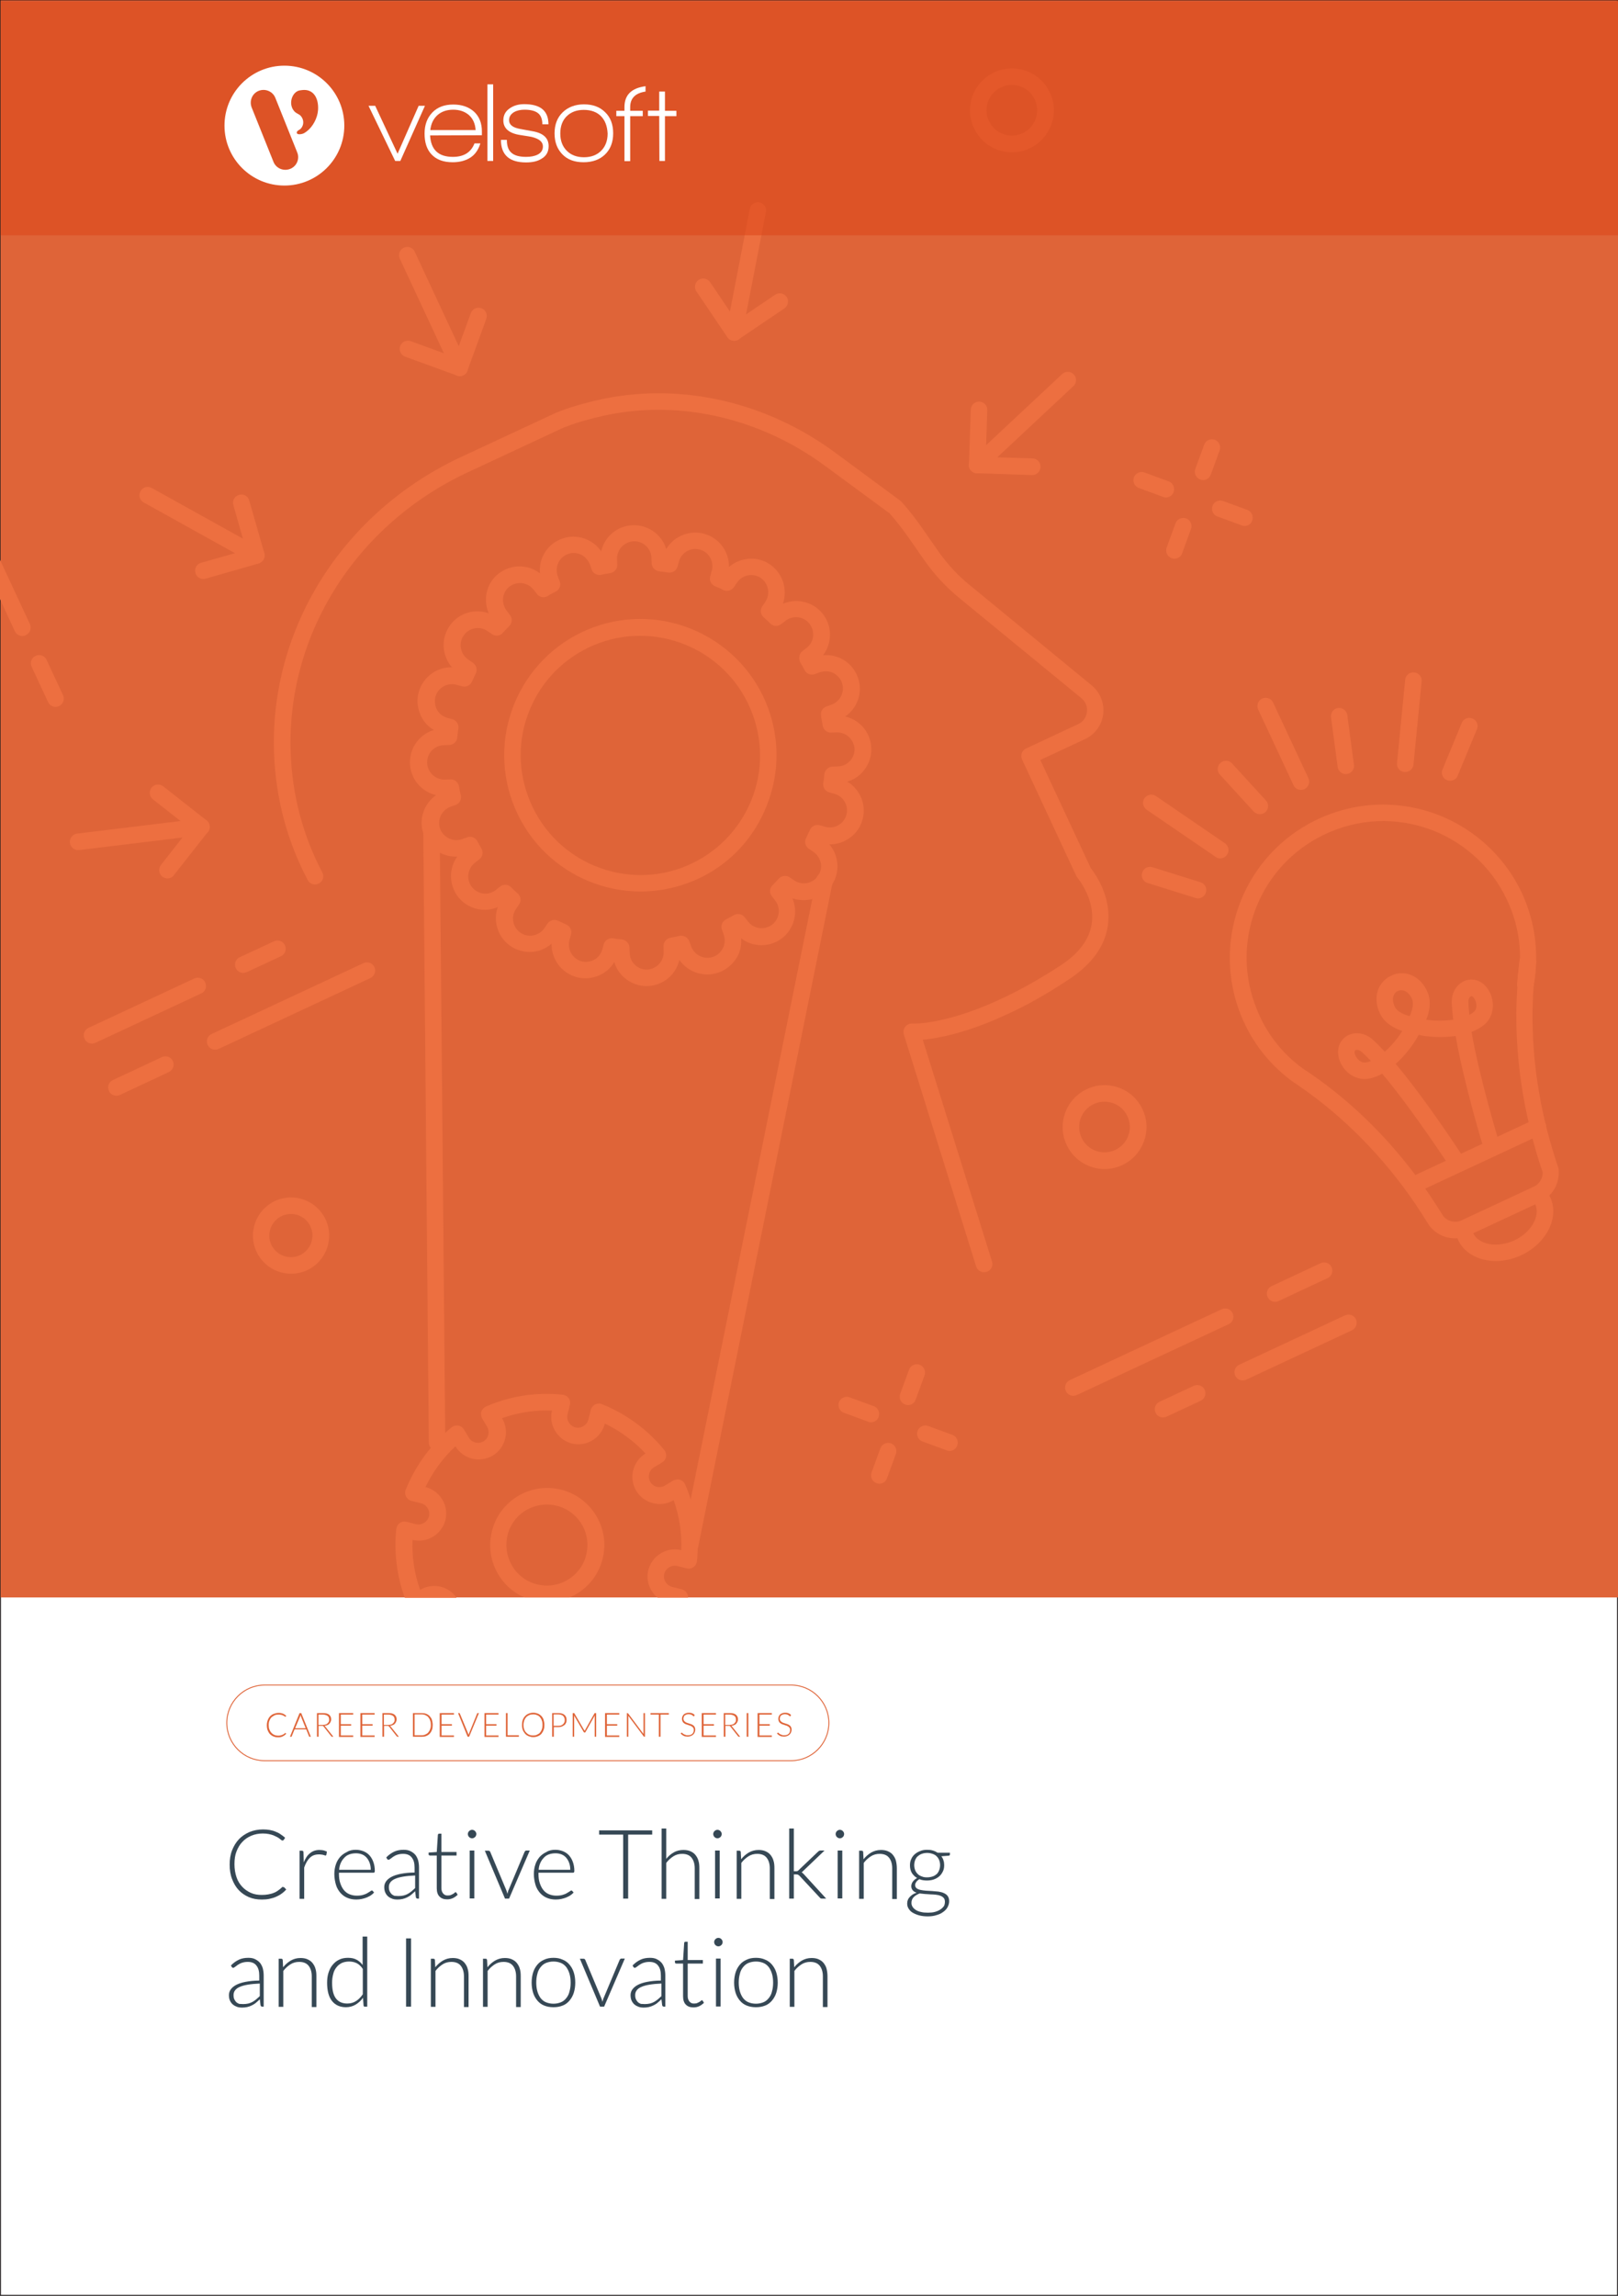 <svg xmlns="http://www.w3.org/2000/svg" x="0px" y="0px" viewBox="0 0 875 1241" style="enable-background:new 0 0 875 1241;"><rect x="0" y="0" width="875" height="1241" fill="#333333" stroke="none"/><defs></defs><style type="text/css">	.st0{fill:#FFFFFF;stroke:#231F20;stroke-miterlimit:10;}	.st1{fill:#DF6438;}	.st2{fill:#ED6F40;}	.st3{fill:#364855;}	.st4{fill:#DD4215;fill-opacity:0.5;}	.st5{fill:#FFFFFF;}</style><g><g id="Template"><rect y="0" class="st0" width="875" height="1241"></rect></g><g id="Layer_4"><rect x="0.3" y="0.5" class="st1" width="875" height="863"></rect><g><path class="st2" d="M544.8,548.2c-32.6,15.2-51.1,14.1-52,14c-2.5-0.2-4.3-2.3-4.1-4.8c0.2-2.5,2.3-4.3,4.8-4.1&#10;&#9;&#9;&#9;&#9;&#9;c0.3,0,29.5,1.5,79.7-31.2c10.2-6.6,16-14.3,17.2-22.9c1.9-13.2-7.5-24.4-7.6-24.6c-0.3-0.3-0.5-0.6-0.7-1l-29.4-63.1&#10;&#9;&#9;&#9;&#9;&#9;c-1-2.2-0.1-4.9,2.2-5.9l28.2-13.2c2.6-1.2,4.3-3.6,4.7-6.4c0.4-2.9-0.7-5.7-3-7.6l-66.2-54.3c-6.8-5.6-13-12.2-18.4-19.8&#10;&#9;&#9;&#9;&#9;&#9;l-9-12.9c-3.1-4.4-6.5-8.8-10.1-12.9l-34.8-25.6c-34.7-25.6-77.4-35.7-117.4-27.7c-2.5,0.5-5,1.1-7.4,1.7&#10;&#9;&#9;&#9;&#9;&#9;c-11,2.7-17.5,5.6-17.5,5.6l-51,23.8c-60.5,28.2-98.1,87.7-95.8,151.6c0.8,22.9,6.6,44.7,17.1,64.7c1.2,2.2,0.3,4.9-1.9,6&#10;&#9;&#9;&#9;&#9;&#9;c-2.2,1.1-4.9,0.3-6-1.9c-11.2-21.2-17.3-44.3-18.2-68.6c-2.4-67.5,37.3-130.3,101-160l51.1-23.8c0.4-0.2,7.3-3.2,19.1-6.1&#10;&#9;&#9;&#9;&#9;&#9;c2.6-0.7,5.2-1.2,7.9-1.8c42.4-8.4,87.7,2.2,124.4,29.3l35.1,25.9c0.3,0.2,0.5,0.4,0.7,0.6c4,4.5,7.7,9.2,11.1,14.1l8.9,12.8&#10;&#9;&#9;&#9;&#9;&#9;c4.9,6.9,10.5,13,16.7,18l66.2,54.4c4.6,3.8,6.9,9.7,6.2,15.6c-0.8,5.9-4.4,10.9-9.8,13.4l-24.2,11.3l27.3,58.5&#10;&#9;&#9;&#9;&#9;&#9;c2.2,2.7,11.5,15.6,9.2,31.1c-1.6,11.2-8.8,21-21.2,29.1C565.7,537.6,554.7,543.7,544.8,548.2z"></path><path class="st2" d="M534.1,687.3c-0.2,0.1-0.4,0.2-0.6,0.2c-2.4,0.7-4.9-0.6-5.6-2.9l-39.1-125.4c-0.7-2.4,0.6-4.9,2.9-5.6&#10;&#9;&#9;&#9;&#9;&#9;c2.4-0.7,4.9,0.6,5.6,2.9L536.5,682C537.1,684.1,536.1,686.4,534.1,687.3z"></path><path class="st2" d="M250.5,202.9c-2.2,1-4.9,0.1-5.9-2.2l-28.4-60.9c-1-2.2-0.1-4.9,2.2-5.9s4.9-0.1,5.9,2.2l28.4,60.9&#10;&#9;&#9;&#9;&#9;&#9;C253.7,199.2,252.8,201.9,250.5,202.9z"></path><path class="st2" d="M250.5,202.9L250.5,202.9c-1.1,0.5-2.3,0.6-3.4,0.1l-28-10.2c-2.3-0.8-3.5-3.4-2.7-5.7&#10;&#9;&#9;&#9;&#9;&#9;c0.8-2.3,3.4-3.5,5.7-2.7l23.8,8.7l8.7-23.8c0.8-2.3,3.4-3.5,5.7-2.7s3.5,3.4,2.7,5.7l-10.2,28&#10;&#9;&#9;&#9;&#9;&#9;C252.4,201.5,251.6,202.4,250.5,202.9z"></path><path class="st2" d="M140.5,304.3c-1.3,0.6-2.8,0.6-4.1-0.1l-58.7-32.6c-2.2-1.2-2.9-3.9-1.7-6.1c1.2-2.2,3.9-2.9,6.1-1.7&#10;&#9;&#9;&#9;&#9;&#9;l58.7,32.6c2.2,1.2,2.9,3.9,1.7,6.1C142,303.3,141.3,303.9,140.5,304.3z"></path><path class="st2" d="M140.5,304.3c-0.2,0.1-0.4,0.2-0.7,0.3l-28.6,8.2c-2.4,0.7-4.9-0.7-5.5-3.1c-0.7-2.4,0.7-4.9,3.1-5.5&#10;&#9;&#9;&#9;&#9;&#9;l24.3-6.9l-6.9-24.3c-0.7-2.4,0.7-4.9,3.1-5.5c2.4-0.7,4.9,0.7,5.5,3.1l8.2,28.6C143.5,301.2,142.4,303.4,140.5,304.3z"></path><path class="st2" d="M110.9,451c-0.4,0.2-0.9,0.3-1.4,0.4l-66.7,8.1c-2.5,0.3-4.7-1.5-5-3.9c-0.3-2.4,1.5-4.7,3.9-5l66.7-8.1&#10;&#9;&#9;&#9;&#9;&#9;c2.5-0.3,4.7,1.5,5,3.9C113.7,448.4,112.6,450.2,110.9,451z"></path><path class="st2" d="M92.5,474.4c-1.5,0.7-3.3,0.5-4.7-0.5c-1.9-1.5-2.3-4.3-0.8-6.3l15.6-19.9l-19.9-15.6&#10;&#9;&#9;&#9;&#9;&#9;c-1.9-1.5-2.3-4.3-0.8-6.3c1.5-1.9,4.3-2.3,6.3-0.8l23.4,18.4c1.9,1.5,2.3,4.3,0.8,6.3l-18.4,23.4&#10;&#9;&#9;&#9;&#9;&#9;C93.7,473.7,93.1,474.1,92.5,474.4z"></path><path class="st2" d="M398.9,183.8c-0.8,0.4-1.8,0.5-2.7,0.3c-2.4-0.5-4-2.8-3.5-5.2l12.8-66c0.5-2.4,2.8-4,5.2-3.5&#10;&#9;&#9;&#9;&#9;&#9;c2.4,0.5,4,2.8,3.5,5.2l-12.8,66C401.2,182,400.2,183.2,398.9,183.8z"></path><path class="st2" d="M398.9,183.8c-2,0.9-4.3,0.3-5.6-1.6l-16.7-24.7c-1.4-2-0.8-4.8,1.2-6.2c2.1-1.4,4.8-0.8,6.2,1.2l14.2,21&#10;&#9;&#9;&#9;&#9;&#9;l21-14.2c2.1-1.4,4.8-0.8,6.2,1.2c1.4,2,0.8,4.8-1.2,6.2l-24.7,16.7C399.4,183.6,399.1,183.7,398.9,183.8z"></path><path class="st2" d="M530.3,255.4c-1.7,0.8-3.8,0.5-5.2-1c-1.7-1.8-1.6-4.6,0.2-6.3l49.1-45.9c1.8-1.7,4.6-1.6,6.3,0.2&#10;&#9;&#9;&#9;&#9;&#9;c1.7,1.8,1.6,4.6-0.2,6.3l-49.1,45.9C531.1,254.9,530.8,255.2,530.3,255.4z"></path><path class="st2" d="M560.1,256.4c-0.6,0.3-1.3,0.4-2,0.4l-29.8-1c-2.5-0.1-4.4-2.1-4.3-4.6l1-29.8c0.1-2.5,2.2-4.4,4.6-4.3&#10;&#9;&#9;&#9;&#9;&#9;c2.5,0.1,4.4,2.1,4.3,4.6l-0.8,25.3l25.3,0.8c2.5,0.1,4.4,2.1,4.3,4.6C562.6,254.2,561.6,255.7,560.1,256.4z"></path><path class="st2" d="M31.9,381.7c-2.2,1-4.9,0.1-5.9-2.2l-8.9-19.1c-1-2.2-0.1-4.9,2.2-5.9c2.2-1,4.9-0.1,5.9,2.2l8.9,19.1&#10;&#9;&#9;&#9;&#9;&#9;C35.1,378,34.1,380.7,31.9,381.7z"></path><path class="st2" d="M632.4,268.5c-1,0.5-2.3,0.6-3.4,0.1l-13.1-4.8c-2.3-0.8-3.5-3.4-2.7-5.7c0.8-2.3,3.4-3.5,5.7-2.7l13.1,4.8&#10;&#9;&#9;&#9;&#9;&#9;c2.3,0.8,3.5,3.4,2.7,5.7C634.3,267.1,633.5,268,632.4,268.5z"></path><path class="st2" d="M674.9,283.9c-1,0.5-2.3,0.6-3.4,0.1l-13.1-4.8c-2.3-0.8-3.5-3.4-2.7-5.7c0.8-2.3,3.4-3.5,5.7-2.7l13.1,4.8&#10;&#9;&#9;&#9;&#9;&#9;c2.3,0.8,3.5,3.4,2.7,5.7C676.8,282.6,676,283.5,674.9,283.9z"></path><path class="st2" d="M637,301.6c-1,0.5-2.3,0.6-3.4,0.1c-2.3-0.8-3.5-3.4-2.7-5.7l4.8-13.1c0.8-2.3,3.4-3.5,5.7-2.7&#10;&#9;&#9;&#9;&#9;&#9;s3.5,3.4,2.7,5.7l-4.8,13.1C638.9,300.3,638,301.2,637,301.6z"></path><path class="st2" d="M652.5,259.1c-1,0.5-2.3,0.6-3.4,0.1c-2.3-0.8-3.5-3.4-2.7-5.7l4.8-13.1c0.8-2.3,3.4-3.5,5.7-2.7&#10;&#9;&#9;&#9;&#9;&#9;c2.3,0.8,3.5,3.4,2.7,5.7l-4.8,13.1C654.3,257.8,653.5,258.6,652.5,259.1z"></path><path class="st2" d="M472.9,768.4c-1,0.5-2.3,0.6-3.4,0.1l-13.1-4.8c-2.3-0.8-3.5-3.4-2.7-5.7c0.8-2.3,3.4-3.5,5.7-2.7l13.1,4.8&#10;&#9;&#9;&#9;&#9;&#9;c2.3,0.8,3.5,3.4,2.7,5.7C474.8,767.1,473.9,768,472.9,768.4z"></path><path class="st2" d="M515.4,783.9c-1,0.5-2.3,0.6-3.4,0.1l-13.1-4.8c-2.3-0.8-3.5-3.4-2.7-5.7c0.8-2.3,3.4-3.5,5.7-2.7l13.1,4.8&#10;&#9;&#9;&#9;&#9;&#9;c2.3,0.8,3.5,3.4,2.7,5.7C517.3,782.5,516.4,783.4,515.4,783.9z"></path><path class="st2" d="M477.4,801.6c-1,0.5-2.3,0.6-3.4,0.1c-2.3-0.8-3.5-3.4-2.7-5.7l4.8-13.1c0.8-2.3,3.4-3.5,5.7-2.7&#10;&#9;&#9;&#9;&#9;&#9;c2.3,0.8,3.5,3.4,2.7,5.7l-4.8,13.1C479.3,800.2,478.5,801.1,477.4,801.6z"></path><path class="st2" d="M492.9,759.1c-1,0.5-2.3,0.6-3.4,0.1c-2.3-0.8-3.5-3.4-2.7-5.7l4.8-13.1c0.8-2.3,3.4-3.5,5.7-2.7&#10;&#9;&#9;&#9;&#9;&#9;c2.3,0.8,3.5,3.4,2.7,5.7l-4.8,13.1C494.8,757.7,494,758.6,492.9,759.1z"></path><path class="st2" d="M556.8,80.2c-11.3,5.3-24.8,0.4-30.1-11c-5.3-11.3-0.4-24.8,11-30.1c11.3-5.3,24.8-0.4,30.1,11&#10;&#9;&#9;&#9;&#9;&#9;C573.1,61.4,568.1,74.9,556.8,80.2z M541.4,47.2c-6.9,3.2-9.8,11.4-6.6,18.2c3.2,6.9,11.4,9.8,18.2,6.6&#10;&#9;&#9;&#9;&#9;&#9;c6.9-3.2,9.8-11.4,6.6-18.2C556.5,47,548.3,44,541.4,47.2z"></path><path class="st2" d="M606.9,629.8c-11.3,5.3-24.8,0.4-30.1-11c-5.3-11.3-0.4-24.8,11-30.1c11.3-5.3,24.8-0.4,30.1,11&#10;&#9;&#9;&#9;&#9;&#9;C623.2,611,618.2,624.5,606.9,629.8z M591.5,596.8c-6.9,3.2-9.8,11.4-6.6,18.2c3.2,6.9,11.4,9.8,18.2,6.6&#10;&#9;&#9;&#9;&#9;&#9;c6.9-3.2,9.8-11.4,6.6-18.2C606.6,596.6,598.4,593.6,591.5,596.8z"></path><path class="st2" d="M166.1,686.6c-10.3,4.8-22.6,0.3-27.4-10c-4.8-10.3-0.3-22.6,10-27.4c10.3-4.8,22.6-0.3,27.4,10&#10;&#9;&#9;&#9;&#9;&#9;C180.9,669.5,176.4,681.8,166.1,686.6z M152.4,657.3c-5.8,2.7-8.4,9.7-5.7,15.5c2.7,5.8,9.7,8.4,15.5,5.7&#10;&#9;&#9;&#9;&#9;&#9;c5.8-2.7,8.4-9.7,5.7-15.5C165.2,657.1,158.3,654.6,152.4,657.3z"></path><path class="st2" d="M200.3,528.7l-82.1,38.3c-2.2,1-4.9,0.1-5.9-2.2s-0.1-4.9,2.2-5.9l82.1-38.3c2.2-1,4.9-0.1,5.9,2.2&#10;&#9;&#9;&#9;&#9;&#9;S202.5,527.6,200.3,528.7z"></path><path class="st2" d="M91.3,579.5l-26.5,12.4c-2.2,1-4.9,0.1-5.9-2.2s-0.1-4.9,2.2-5.9l26.5-12.4c2.2-1,4.9-0.1,5.9,2.2&#10;&#9;&#9;&#9;&#9;&#9;S93.5,578.4,91.3,579.5z"></path><path class="st2" d="M108.8,537l-57.2,26.7c-2.2,1-4.9,0.1-5.9-2.2c-1-2.2-0.1-4.9,2.2-5.9l57.2-26.7c2.2-1,4.9-0.1,5.9,2.2&#10;&#9;&#9;&#9;&#9;&#9;S111.1,536,108.8,537z"></path><path class="st2" d="M151.9,516.9l-18.5,8.6c-2.2,1-4.9,0.1-5.9-2.2c-1-2.2-0.1-4.9,2.2-5.9l18.5-8.6c2.2-1,4.9-0.1,5.9,2.2&#10;&#9;&#9;&#9;&#9;&#9;C155.1,513.2,154.2,515.9,151.9,516.9z"></path><path class="st2" d="M664.4,715.8l-82.1,38.3c-2.2,1-4.9,0.1-5.9-2.2c-1-2.2-0.1-4.9,2.2-5.9l82.1-38.3c2.2-1,4.9-0.1,5.9,2.2&#10;&#9;&#9;&#9;&#9;&#9;S666.7,714.8,664.4,715.8z"></path><path class="st2" d="M717.9,690.9l-26.5,12.4c-2.2,1-4.9,0.1-5.9-2.2c-1-2.2-0.1-4.9,2.2-5.9l26.5-12.4c2.2-1,4.9-0.1,5.9,2.2&#10;&#9;&#9;&#9;&#9;&#9;C721.1,687.2,720.2,689.9,717.9,690.9z"></path><path class="st2" d="M731.1,719.1l-57.2,26.7c-2.2,1-4.9,0.1-5.9-2.2s-0.1-4.9,2.2-5.9l57.2-26.7c2.2-1,4.9-0.1,5.9,2.2&#10;&#9;&#9;&#9;&#9;&#9;C734.3,715.4,733.3,718,731.1,719.1z"></path><path class="st2" d="M649.3,757.2l-18.5,8.6c-2.2,1-4.9,0.1-5.9-2.2c-1-2.2-0.1-4.9,2.2-5.9l18.5-8.6c2.2-1,4.9-0.1,5.9,2.2&#10;&#9;&#9;&#9;&#9;&#9;C652.5,753.5,651.5,756.2,649.3,757.2z"></path><path class="st2" d="M705.4,426.6c-2.2,1-4.9,0.1-5.9-2.2l-19.1-40.9c-1-2.2-0.1-4.9,2.2-5.9c2.2-1,4.9-0.1,5.9,2.2l19.1,40.9&#10;&#9;&#9;&#9;&#9;&#9;C708.6,422.9,707.6,425.5,705.4,426.6z"></path><path class="st2" d="M761.8,416.9c-0.7,0.3-1.5,0.5-2.3,0.4c-2.5-0.2-4.3-2.4-4-4.9l4.4-44.9c0.2-2.5,2.4-4.3,4.9-4&#10;&#9;&#9;&#9;&#9;&#9;c2.5,0.2,4.3,2.4,4,4.9l-4.4,44.9C764.2,414.9,763.2,416.3,761.8,416.9z"></path><path class="st2" d="M729.7,418c-0.4,0.2-0.8,0.3-1.3,0.4c-2.4,0.3-4.7-1.4-5-3.8l-3.6-26.9c-0.3-2.4,1.4-4.7,3.8-5&#10;&#9;&#9;&#9;&#9;&#9;c2.4-0.3,4.7,1.4,5,3.8l3.6,26.9C732.5,415.4,731.4,417.2,729.7,418z"></path><path class="st2" d="M786.1,421.6c-1.1,0.5-2.4,0.6-3.6,0.1c-2.3-0.9-3.4-3.6-2.4-5.8l10.4-25.1c0.9-2.3,3.6-3.4,5.8-2.4&#10;&#9;&#9;&#9;&#9;&#9;c2.3,0.9,3.4,3.6,2.4,5.8l-10.4,25.1C787.9,420.4,787.1,421.2,786.1,421.6z"></path><path class="st2" d="M661.8,463.6c-1.4,0.6-3.1,0.6-4.4-0.4l-37.3-25.5c-2-1.4-2.6-4.2-1.2-6.2c1.4-2,4.2-2.6,6.2-1.2l37.3,25.5&#10;&#9;&#9;&#9;&#9;&#9;c2,1.4,2.6,4.2,1.2,6.2C663.1,462.7,662.5,463.2,661.8,463.6z"></path><path class="st2" d="M683.2,439.7c-1.7,0.8-3.8,0.4-5.2-1l-18.3-20c-1.7-1.8-1.5-4.7,0.3-6.3c1.8-1.7,4.7-1.5,6.3,0.3l18.3,20&#10;&#9;&#9;&#9;&#9;&#9;c1.7,1.8,1.5,4.7-0.3,6.3C684,439.3,683.6,439.5,683.2,439.7z"></path><path class="st2" d="M649.7,485.2c-1,0.5-2.1,0.6-3.2,0.2l-25.9-8.1c-2.4-0.7-3.7-3.3-2.9-5.6c0.7-2.4,3.3-3.7,5.6-2.9l25.9,8.1&#10;&#9;&#9;&#9;&#9;&#9;c2.4,0.7,3.7,3.3,2.9,5.6C651.7,483.8,650.8,484.7,649.7,485.2z"></path><path class="st2" d="M832.9,649.7l-38.6,18c-7.5,3.5-16.2,1.4-21.3-5.1c-2.6-4.1-4.9-7.8-7.3-11.4&#10;&#9;&#9;&#9;&#9;&#9;c-17.2-25.4-38.8-47.4-62.5-63.7c-1-0.7-2-1.4-3-2.1c0,0-0.3-0.2-0.4-0.2c-12.8-9.1-22.8-21.7-28.7-36.4&#10;&#9;&#9;&#9;&#9;&#9;c-15.7-38.8,0.1-83.3,36.7-103.5c20.4-11.2,43.7-13.4,65.8-6.3c21.7,7.1,39.7,23,49.4,43.7c5.4,11.7,8,24.1,7.7,36.8&#10;&#9;&#9;&#9;&#9;&#9;c0,0.1,0,0.3,0,0.4c0,0.1,0,0.2,0,0.2c-0.5,4-1,8.1-1.3,12.2c0,0.1,0,0.2,0,0.3c-1.9,25.3,0.5,51.3,7,77.4&#10;&#9;&#9;&#9;&#9;&#9;c1.9,7.3,4,14.5,6.3,21.2c0.1,0.4,0.2,0.7,0.2,1.1C843.6,639.7,839.5,646.6,832.9,649.7z M705,577.9c0.2,0.1,0.4,0.3,0.6,0.4&#10;&#9;&#9;&#9;&#9;&#9;c0.7,0.4,1.8,1.2,2.9,1.9c24.9,17.1,46.7,39.3,64.8,66c2.5,3.7,4.9,7.5,7.3,11.3c2.2,2.7,6.5,3.8,10.1,2.1l38.6-18&#10;&#9;&#9;&#9;&#9;&#9;c3.1-1.4,5-4.6,5-7.9c-2.4-6.8-4.5-14-6.3-21.4c-6.8-27.1-9.3-54.2-7.3-80.5c0-0.1,0-0.2,0-0.3c0.3-4.2,0.8-8.3,1.3-12.4&#10;&#9;&#9;&#9;&#9;&#9;c0-0.1,0-0.2,0-0.3c0.2-10.9-2.1-21.9-7-32.3c-8.6-18.5-24.7-32.7-44-39c-19.6-6.4-40.5-4.4-58.7,5.6&#10;&#9;&#9;&#9;&#9;&#9;c-32.7,18-46.8,57.7-32.7,92.3C684.8,558.6,693.6,569.8,705,577.9z"></path><path class="st2" d="M826.9,536.2c-0.7,0.3-1.6,0.5-2.5,0.4c-2.4-0.3-4.1-2.4-3.9-4.8c0.3-4.3,0.8-8.5,1.3-12.7&#10;&#9;&#9;&#9;&#9;&#9;c0.3-2.4,2.4-4,4.8-3.9c2.4,0.2,4.2,2.2,4.1,4.5c-0.1,4.3-0.5,8.7-1.4,13.2C829.1,534.4,828.2,535.6,826.9,536.2z"></path><path class="st2" d="M826.9,536.2c-0.7,0.3-1.6,0.5-2.5,0.4c-2.4-0.3-4.1-2.4-3.9-4.8c0.3-4.3,0.8-8.5,1.3-12.7&#10;&#9;&#9;&#9;&#9;&#9;c0.3-2.4,2.4-4,4.8-3.9c2.4,0.2,4.2,2.2,4.1,4.5c-0.1,4.3-0.5,8.7-1.4,13.2C829.1,534.4,828.2,535.6,826.9,536.2z"></path><path class="st2" d="M833.6,613.2l-67.8,31.6c-2.2,1-4.9,0.1-5.9-2.2c-1-2.2-0.1-4.9,2.2-5.9l67.8-31.6c2.2-1,4.9-0.1,5.9,2.2&#10;&#9;&#9;&#9;&#9;&#9;S835.8,612.1,833.6,613.2z"></path><path class="st2" d="M834.4,649l-41.8,19.5c-2.2,1-4.9,0.1-5.9-2.2s-0.1-4.9,2.2-5.9l41.8-19.5c2.2-1,4.9-0.1,5.9,2.2&#10;&#9;&#9;&#9;&#9;&#9;C837.6,645.3,836.7,648,834.4,649z"></path><path class="st2" d="M808.7,624c-0.2,0.1-0.4,0.2-0.6,0.2c-2.4,0.7-4.9-0.6-5.6-3c-0.5-1.5-11-36.1-15.3-61.2&#10;&#9;&#9;&#9;&#9;&#9;c-6.9,1-14.3,0.7-20-0.6c-2.7,5.1-7.2,11-12.4,15.7c16.4,19.4,36.1,49.7,37,51.1c1.3,2.1,0.8,4.8-1.3,6.2&#10;&#9;&#9;&#9;&#9;&#9;c-2.1,1.3-4.8,0.8-6.2-1.3c-0.2-0.3-20.7-31.7-36.8-50.7c-2.4,1.3-5,2.3-7.4,2.7c-7.4,1.2-13.5-4-15.6-9.7&#10;&#9;&#9;&#9;&#9;&#9;c-2-5.5-0.5-10.7,3.8-13.4c2.6-1.6,8.5-3,14.1,2c1.9,1.7,4.1,3.9,6.5,6.5c3.6-3.2,7.1-7.3,9.4-11.2c-3.9-1.3-8.8-3.8-11.4-8.3&#10;&#9;&#9;&#9;&#9;&#9;c-3.6-6.2-4-15.3,3.6-20.6c0.2-0.2,0.4-0.3,0.7-0.4l2.3-1.1c0.2-0.1,0.5-0.2,0.7-0.3c9-2.4,15.7,3.8,18.1,10.5&#10;&#9;&#9;&#9;&#9;&#9;c1.8,4.9,0.6,10.2-1,14.1c4.5,0.7,9.8,0.7,14.6,0c-0.4-3.5-0.7-6.6-0.8-9.1c-0.2-7.5,4.6-11.1,7.5-12.1&#10;&#9;&#9;&#9;&#9;&#9;c4.9-1.6,9.8,0.6,12.7,5.7c3,5.3,3.1,13.3-2.6,18.2c-1.9,1.6-4.3,2.9-6.9,3.9c4.2,24.6,15.1,60.4,15.2,60.8&#10;&#9;&#9;&#9;&#9;&#9;C811.8,620.8,810.7,623.1,808.7,624z M795.5,538.5c-0.4,0.2-1.5,0.9-1.4,3.3c0.1,1.9,0.2,4.2,0.5,6.8c0.9-0.5,1.7-1,2.3-1.5&#10;&#9;&#9;&#9;&#9;&#9;c2.3-1.9,1.6-5.3,0.6-7C797.5,540.1,796.5,538.2,795.5,538.5C795.5,538.5,795.5,538.5,795.5,538.5z M733,567.7&#10;&#9;&#9;&#9;&#9;&#9;C732.9,567.7,732.9,567.7,733,567.7c-0.9,0.5-0.2,2.5-0.1,2.6c0.7,1.8,2.8,4.5,5.8,4c0.9-0.1,1.8-0.4,2.7-0.8&#10;&#9;&#9;&#9;&#9;&#9;c-1.8-1.9-3.5-3.5-4.9-4.8C734.6,567.1,733.4,567.5,733,567.7z M755.3,536c-3.8,3-1.1,8-0.8,8.6c1.4,2.5,5.1,3.9,7.8,4.7&#10;&#9;&#9;&#9;&#9;&#9;c1.2-2.6,2.4-6.3,1.4-9c-0.2-0.6-2.3-5.9-7.1-4.9L755.3,536z"></path><path class="st2" d="M822.7,678.5c-13.7,6.4-29.1,2.7-34.2-8.3c-1-2.2-0.1-4.9,2.2-5.9c2.2-1,4.9-0.1,5.9,2.2&#10;&#9;&#9;&#9;&#9;&#9;c3,6.4,13.2,8.2,22.3,4c9.1-4.2,14.3-13.2,11.3-19.7c-1-2.2-0.1-4.9,2.2-5.9s4.9-0.1,5.9,2.2&#10;&#9;&#9;&#9;&#9;&#9;C843.5,657.9,836.4,672.1,822.7,678.5z"></path><path class="st2" d="M377.6,475c-1.9,0.9-3.9,1.7-5.9,2.4l0,0c-38.1,14-80.5-5.7-94.5-43.8c-6.8-18.5-5.9-38.5,2.3-56.3&#10;&#9;&#9;&#9;&#9;&#9;c8.3-17.8,23-31.4,41.4-38.2c18.5-6.8,38.5-5.9,56.3,2.3c17.8,8.3,31.4,23,38.2,41.4c6.8,18.5,5.9,38.5-2.3,56.3&#10;&#9;&#9;&#9;&#9;&#9;C405.8,455.2,393.3,467.7,377.6,475z M368.6,469.1c16.2-6,29.1-17.9,36.4-33.5c7.3-15.7,8-33.2,2-49.5&#10;&#9;&#9;&#9;&#9;&#9;c-12.3-33.5-49.5-50.7-83-38.5c-16.2,6-29.2,17.9-36.4,33.5c-7.3,15.7-8,33.2-2,49.4C297.9,464.1,335.1,481.3,368.6,469.1&#10;&#9;&#9;&#9;&#9;&#9;L368.6,469.1z"></path><path class="st2" d="M390.1,525.1c-0.5,0.2-1,0.4-1.5,0.6c-8,2.8-16.6-0.2-21.2-6.8c-1.4,5.9-5.6,10.9-11.5,13&#10;&#9;&#9;&#9;&#9;&#9;c-1.8,0.7-3.7,1-5.6,1.1c-4.9,0.2-9.5-1.6-13.1-4.9c-2.4-2.2-4.1-5-5-8.1c-2.1,3.6-5.3,6.3-9.4,7.7c-3.6,1.3-7.5,1.5-11.3,0.4&#10;&#9;&#9;&#9;&#9;&#9;c-8.2-2.4-13.4-10-13.2-18c-1.7,1.5-3.6,2.6-5.7,3.4c-5.5,2-11.6,1.2-16.5-2.1c-4-2.7-6.7-6.9-7.6-11.6&#10;&#9;&#9;&#9;&#9;&#9;c-0.6-3.2-0.4-6.5,0.7-9.5c-0.3,0.1-0.6,0.3-0.9,0.4c-7.4,2.7-15.7,0.3-20.6-5.9c-5-6.6-5-15.5-0.4-21.8c-3,0.2-5.9-0.4-8.7-1.7&#10;&#9;&#9;&#9;&#9;&#9;c-4.4-2.1-7.8-5.7-9.5-10.3c-2.9-7.9,0.1-16.5,6.7-21.2c-5.9-1.4-10.9-5.6-13-11.5c-0.7-1.8-1-3.7-1.1-5.6&#10;&#9;&#9;&#9;&#9;&#9;c-0.2-4.9,1.6-9.6,4.9-13.1c2.2-2.4,5-4.1,8-5c-3.6-2.1-6.3-5.4-7.7-9.4c-1.3-3.6-1.5-7.5-0.4-11.3c2.4-8.1,9.9-13.4,17.9-13.2&#10;&#9;&#9;&#9;&#9;&#9;c-1.5-1.7-2.6-3.6-3.4-5.8c-2-5.5-1.2-11.7,2.1-16.5c4.7-7,13.5-9.6,21.2-6.9c-0.1-0.3-0.3-0.7-0.4-1&#10;&#9;&#9;&#9;&#9;&#9;c-2.7-7.4-0.4-15.7,5.8-20.5c6.8-5.2,15.9-5,22.3-0.1c-0.3-3.1,0.2-6.3,1.6-9.3c2-4.4,5.8-7.8,10.3-9.4&#10;&#9;&#9;&#9;&#9;&#9;c7.9-2.9,16.6,0.1,21.2,6.8c1.4-5.9,5.6-10.9,11.5-13c1.8-0.7,3.7-1,5.6-1.1c8.4-0.3,15.8,5.2,18.1,12.9&#10;&#9;&#9;&#9;&#9;&#9;c2.1-3.6,5.4-6.3,9.4-7.8c3.7-1.3,7.5-1.5,11.3-0.4c8.1,2.3,13.4,9.8,13.2,17.9c1.7-1.5,3.6-2.6,5.8-3.4c5.5-2,11.6-1.3,16.4,2&#10;&#9;&#9;&#9;&#9;&#9;c7,4.8,9.6,13.6,7,21.2c0.3-0.1,0.6-0.2,0.9-0.3c7.5-2.7,15.8-0.4,20.7,5.9c3,3.8,4.3,8.6,3.7,13.5c-0.4,3.2-1.7,6.3-3.6,8.8&#10;&#9;&#9;&#9;&#9;&#9;c3.2-0.3,6.4,0.2,9.4,1.6c4.4,2,7.7,5.7,9.4,10.3c2.9,7.9-0.1,16.6-6.8,21.2c5.9,1.4,10.9,5.6,13,11.5c0.7,1.8,1,3.7,1.1,5.6&#10;&#9;&#9;&#9;&#9;&#9;c0.2,4.9-1.6,9.5-4.9,13.1c-2.2,2.4-5,4.1-8.1,5c3.6,2.1,6.3,5.5,7.8,9.4c1.3,3.6,1.5,7.5,0.4,11.3c-1.3,4.7-4.4,8.5-8.7,10.9&#10;&#9;&#9;&#9;&#9;&#9;c-2.9,1.6-6,2.4-9.2,2.3c1.4,1.7,2.6,3.6,3.3,5.7c2,5.5,1.2,11.7-2.1,16.5c-4.7,7-13.5,9.6-21.1,7c0.1,0.3,0.2,0.6,0.3,0.9&#10;&#9;&#9;&#9;&#9;&#9;c2.7,7.5,0.3,15.7-5.9,20.6c-6.7,5.2-15.9,5-22.2,0.1c0.3,3.1-0.3,6.3-1.7,9.3C397.1,520.2,394,523.3,390.1,525.1z M361.4,507.3&#10;&#9;&#9;&#9;&#9;&#9;c0.4-0.2,0.8-0.3,1.2-0.4c1.6-0.3,3.2-0.6,4.8-1c2.2-0.5,4.5,0.7,5.3,2.8l1.1,2.9c1.7,4.8,7.1,7.3,11.9,5.6&#10;&#9;&#9;&#9;&#9;&#9;c2.4-0.8,4.2-2.6,5.3-4.8c1.1-2.3,1.2-4.8,0.4-7.1l-1-2.8c-0.8-2.1,0.2-4.5,2.2-5.5c1-0.5,2-1.1,3-1.6l1.4-0.8&#10;&#9;&#9;&#9;&#9;&#9;c1.9-1,4.3-0.6,5.7,1.2l1.9,2.4c3.1,4,8.9,4.7,13,1.6c3.1-2.5,4.4-6.7,3-10.5c-0.3-0.9-0.8-1.8-1.4-2.5l-1.8-2.4&#10;&#9;&#9;&#9;&#9;&#9;c-1.4-1.7-1.3-4.2,0.3-5.8l0.5-0.5c1-1.1,2.1-2.2,3-3.2c1.5-1.6,4-1.9,5.8-0.7l2.5,1.7c4.3,2.9,10.1,1.7,12.9-2.5&#10;&#9;&#9;&#9;&#9;&#9;c1.7-2.5,2.1-5.5,1-8.4c-0.7-1.9-1.9-3.4-3.5-4.5l-2.5-1.7c-1.9-1.3-2.5-3.7-1.5-5.7c0.7-1.5,1.4-3,2.1-4.5&#10;&#9;&#9;&#9;&#9;&#9;c0.9-2,3.1-3.1,5.3-2.5l2.9,0.8c2.4,0.7,4.9,0.4,7.1-0.8c2.2-1.2,3.7-3.2,4.4-5.5c0.5-1.9,0.5-3.9-0.2-5.7c-1-2.8-3.3-5-6.2-5.8&#10;&#9;&#9;&#9;&#9;&#9;l-2.9-0.8c-2.2-0.6-3.5-2.8-3.2-5c0.3-1.6,0.5-3.2,0.6-4.8c0.3-2.2,2.1-4,4.3-4.1l3-0.1c2.5-0.1,4.8-1.1,6.5-2.9&#10;&#9;&#9;&#9;&#9;&#9;c1.7-1.8,2.6-4.2,2.5-6.6c0-0.9-0.2-1.9-0.6-2.8c-1.4-3.8-5-6.2-9-6.1l-3,0.1c-2.3,0.1-4.2-1.5-4.6-3.8&#10;&#9;&#9;&#9;&#9;&#9;c-0.2-1.5-0.5-2.9-0.8-4.4L444,387c-0.4-2.2,0.7-4.3,2.9-5.1l2.8-1c4.8-1.8,7.3-7.1,5.6-11.9c-0.9-2.4-2.6-4.2-4.8-5.3&#10;&#9;&#9;&#9;&#9;&#9;c-2.2-1-4.7-1.1-7.1-0.3l-2.8,1c-2.1,0.8-4.5-0.2-5.5-2.2c-0.7-1.4-1.4-2.6-2.2-3.9c-1.1-1.9-0.9-4.9,0.9-6.2l2.4-1.9&#10;&#9;&#9;&#9;&#9;&#9;c2-1.5,3.2-3.7,3.5-6.1c0.3-2.5-0.4-4.9-1.9-6.9c-2.5-3.2-6.7-4.4-10.5-3c-0.9,0.3-1.8,0.8-2.5,1.4l-2.4,1.8&#10;&#9;&#9;&#9;&#9;&#9;c-1.8,1.4-4.3,1.2-5.9-0.4c-1.1-1.1-2.3-2.3-3.5-3.3c-1.7-1.5-2.1-4-0.8-5.9l1.7-2.5c2.8-4.2,1.7-10-2.5-12.9&#10;&#9;&#9;&#9;&#9;&#9;c-2.4-1.6-5.5-2-8.3-1c-1.9,0.7-3.4,1.9-4.5,3.5l-1.7,2.5c-1.3,1.9-3.8,2.5-5.8,1.5c-1.4-0.8-2.9-1.4-4.4-2&#10;&#9;&#9;&#9;&#9;&#9;c-2.1-0.9-3.3-3.2-2.6-5.4l0.8-2.9c1.4-4.9-1.4-10.1-6.3-11.5c-1.9-0.5-3.9-0.5-5.7,0.2c-2.8,1-4.9,3.3-5.7,6.1l-0.8,2.9&#10;&#9;&#9;&#9;&#9;&#9;c-0.6,2.2-2.8,3.5-5,3.2c-1.6-0.3-3.3-0.5-5-0.7c-2.2-0.3-3.9-2.1-4-4.3l-0.1-3c-0.2-5.1-4.5-9.1-9.6-8.9c-1,0-1.9,0.2-2.9,0.6&#10;&#9;&#9;&#9;&#9;&#9;c-3.8,1.4-6.2,5-6.1,9l0.1,3c0.1,2.3-1.5,4.2-3.8,4.6c-1.6,0.3-3.3,0.5-4.8,0.9c-2.2,0.5-4.5-0.7-5.2-2.8l-1-2.8&#10;&#9;&#9;&#9;&#9;&#9;c-0.9-2.3-2.6-4.2-4.8-5.3c-2.3-1-4.8-1.2-7.1-0.3c-2.3,0.8-4.2,2.6-5.2,4.8c-1,2.2-1.1,4.8-0.3,7.1l1.1,2.9&#10;&#9;&#9;&#9;&#9;&#9;c0.8,2.1-0.2,4.5-2.2,5.5c-1.5,0.7-3,1.5-4.3,2.4c-2,1.1-4.5,0.7-5.8-1.1l-1.9-2.4c-3.1-4-8.9-4.7-13-1.6&#10;&#9;&#9;&#9;&#9;&#9;c-3.1,2.4-4.3,6.6-2.9,10.4c0.3,0.9,0.8,1.8,1.4,2.6l1.8,2.4c1.4,1.8,1.2,4.3-0.4,5.9c-0.8,0.8-1.5,1.6-2.3,2.4l-1.3,1.4&#10;&#9;&#9;&#9;&#9;&#9;c-1.5,1.6-3.9,1.9-5.7,0.6l-2.5-1.7c-4.2-2.9-10-1.8-12.9,2.5c-1.7,2.5-2.1,5.5-1,8.4c0.7,1.9,1.9,3.4,3.5,4.5l2.6,1.8&#10;&#9;&#9;&#9;&#9;&#9;c1.8,1.3,2.5,3.7,1.5,5.7c-0.7,1.5-1.4,3-2.1,4.5c-0.9,2-3.1,3.1-5.3,2.5l-2.9-0.8c-2.4-0.7-4.9-0.4-7.1,0.8&#10;&#9;&#9;&#9;&#9;&#9;c-2.2,1.2-3.7,3.2-4.4,5.5c-0.5,1.9-0.4,3.9,0.2,5.8c1,2.8,3.3,4.9,6.1,5.7l2.9,0.8c2.2,0.6,3.5,2.8,3.2,5&#10;&#9;&#9;&#9;&#9;&#9;c-0.3,1.6-0.5,3.2-0.6,4.8c-0.2,2.3-2,4-4.3,4.1l-3,0.1c-2.5,0.1-4.8,1.1-6.5,2.9c-1.7,1.8-2.6,4.2-2.5,6.7c0,1,0.2,1.9,0.6,2.9&#10;&#9;&#9;&#9;&#9;&#9;c1.4,3.8,5,6.2,9,6.1l3-0.1c2.3-0.1,4.2,1.5,4.6,3.8c0.3,1.6,0.6,3.2,1,4.8c0.5,2.2-0.7,4.5-2.8,5.2l-2.8,1&#10;&#9;&#9;&#9;&#9;&#9;c-4.8,1.8-7.3,7.1-5.6,11.9c0.8,2.3,2.6,4.1,4.8,5.2c2.3,1.1,4.8,1.2,7.1,0.4l2.8-1c2.1-0.8,4.5,0.2,5.5,2.2&#10;&#9;&#9;&#9;&#9;&#9;c0.7,1.4,1.5,2.7,2.2,4c1.1,1.9,0.6,4.4-1.2,5.7l-2.4,1.9c-4,3.1-4.8,9-1.6,13.1c2.5,3.1,6.7,4.4,10.4,3c1-0.4,1.8-0.8,2.5-1.4&#10;&#9;&#9;&#9;&#9;&#9;l2.4-1.9c1.8-1.4,4.3-1.2,5.9,0.4c1.1,1.2,2.4,2.3,3.6,3.4c1.7,1.5,2,4,0.7,5.9l-1.7,2.5c-1.4,2-1.9,4.5-1.4,6.9&#10;&#9;&#9;&#9;&#9;&#9;c0.5,2.4,1.8,4.5,3.9,5.9c2.5,1.7,5.6,2.1,8.4,1c1.8-0.6,3.4-1.9,4.5-3.5l1.7-2.5c1.3-1.8,3.7-2.5,5.7-1.5&#10;&#9;&#9;&#9;&#9;&#9;c1.5,0.7,3,1.4,4.5,2.1c2,0.9,3.1,3.1,2.5,5.3l-0.8,2.9c-1.4,4.9,1.4,10.1,6.3,11.6c1.9,0.5,3.9,0.4,5.7-0.2&#10;&#9;&#9;&#9;&#9;&#9;c2.8-1,4.9-3.3,5.7-6.1l0.8-2.9c0.6-2.2,2.8-3.5,5-3.2c1.6,0.3,3.2,0.5,4.8,0.6c2.2,0.3,4,2.1,4.1,4.3l0.1,3&#10;&#9;&#9;&#9;&#9;&#9;c0.1,2.5,1.1,4.8,2.9,6.5c1.8,1.7,4.2,2.6,6.6,2.5c0.9,0,1.9-0.2,2.8-0.6c3.8-1.4,6.2-5,6.1-9l-0.1-2.9&#10;&#9;&#9;&#9;&#9;&#9;C358.8,509.7,359.8,508.1,361.4,507.3z"></path><path class="st2" d="M238.2,783.8c-0.6,0.3-1.2,0.4-1.8,0.4c-2.5,0-4.5-2-4.5-4.4l-3-330.3c0-2.5,2-4.5,4.4-4.5&#10;&#9;&#9;&#9;&#9;&#9;c2.5,0,4.5,2,4.5,4.4l3,330.3C240.9,781.5,239.8,783.1,238.2,783.8z"></path><path class="st2" d="M374.9,839.7c-0.8,0.4-1.8,0.5-2.8,0.3c-2.4-0.5-4-2.9-3.5-5.3L441.5,475c0.5-2.4,2.9-4,5.3-3.5&#10;&#9;&#9;&#9;&#9;&#9;c2.4,0.5,4,2.9,3.5,5.3l-72.8,359.7C377.1,838,376.2,839.1,374.9,839.7z"></path><path class="st2" d="M246.8,863.5c-2-2.9-5-4.9-8.5-5.8c-3.8-0.9-7.8-0.3-11.1,1.7c-3.1-8.6-4.5-17.8-4.1-27l0,0&#10;&#9;&#9;&#9;&#9;&#9;c7.9,1.9,15.8-3,17.8-10.8c1.9-7.9-3-15.8-10.8-17.8l0,0c4-8.3,9.5-15.8,16.2-22c2,3.4,5.3,5.7,9.1,6.7&#10;&#9;&#9;&#9;&#9;&#9;c3.8,0.9,7.7,0.3,11.1-1.7c3.4-2,5.7-5.3,6.7-9.1c0.9-3.8,0.3-7.8-1.7-11.1c8.6-3.1,17.8-4.5,27-4.1l0,0&#10;&#9;&#9;&#9;&#9;&#9;c-1.9,7.8,3,15.8,10.8,17.8c7.8,1.9,15.8-2.9,17.8-10.8l0,0c8.3,4,15.8,9.5,22,16.2c-3.4,2-5.7,5.3-6.7,9.1&#10;&#9;&#9;&#9;&#9;&#9;c-0.9,3.8-0.3,7.8,1.7,11.1c4.2,6.9,13.3,9.2,20.2,5c3.1,8.6,4.5,17.8,4.1,27l0,0c-7.8-1.9-15.8,3-17.8,10.8&#10;&#9;&#9;&#9;&#9;&#9;c-1.4,5.7,0.8,11.4,5,14.9h16.5c0-0.8-0.1-1.5-0.5-2.2c-0.6-1.1-1.7-2-2.9-2.3l-5.2-1.3c-3.1-0.8-5-3.9-4.3-7&#10;&#9;&#9;&#9;&#9;&#9;c0.8-3.1,3.9-5,7-4.3l5.2,1.3c1.3,0.3,2.6,0.1,3.6-0.7c1.1-0.7,1.7-1.9,1.9-3.2c1.5-14.1-0.7-28.5-6.4-41.5&#10;&#9;&#9;&#9;&#9;&#9;c-0.5-1.2-1.5-2.1-2.7-2.5s-2.5-0.2-3.7,0.4l-4.5,2.7c-2.7,1.7-6.3,0.8-7.9-1.9c-1.6-2.7-0.8-6.3,1.9-7.9l4.5-2.7&#10;&#9;&#9;&#9;&#9;&#9;c1.1-0.7,1.9-1.8,2.1-3c0.2-1.3-0.1-2.6-0.9-3.6c-8.9-11-20.6-19.6-33.8-24.9c-1.2-0.5-2.5-0.4-3.7,0.2c-1.1,0.6-2,1.7-2.3,2.9&#10;&#9;&#9;&#9;&#9;&#9;l-1.3,5.2c-0.8,3.1-3.9,5-7,4.3c-3.1-0.8-5-3.9-4.3-7l1.3-5.2c0.3-1.3,0.1-2.6-0.7-3.6c-0.7-1.1-1.9-1.7-3.2-1.9&#10;&#9;&#9;&#9;&#9;&#9;c-14.1-1.5-28.5,0.7-41.5,6.4c-1.1,0.5-2.1,1.5-2.5,2.7s-0.2,2.6,0.4,3.7l2.7,4.5c1.6,2.7,0.8,6.3-1.9,7.9&#10;&#9;&#9;&#9;&#9;&#9;c-2.7,1.6-6.3,0.8-7.9-1.9l-2.7-4.5c-0.7-1.1-1.8-1.9-3-2.1c-1.3-0.2-2.6,0.1-3.6,0.9c-11,8.9-19.6,20.6-24.9,33.8&#10;&#9;&#9;&#9;&#9;&#9;c-0.5,1.2-0.4,2.5,0.2,3.7c0.6,1.1,1.7,2,2.9,2.3l5.2,1.3c3.1,0.8,5,3.9,4.3,7c-0.8,3.1-3.9,5-7,4.3l-5.2-1.3&#10;&#9;&#9;&#9;&#9;&#9;c-1.3-0.3-2.6-0.1-3.6,0.7c-1.1,0.7-1.7,1.9-1.9,3.2c-1.3,12.6,0.3,25.4,4.6,37.2H246.8z"></path><path class="st2" d="M283.7,863.5h24.3c0.3-0.1,0.6-0.2,0.9-0.4c1.6-0.7,3.1-1.6,4.6-2.6c6.8-4.7,11.3-11.7,12.8-19.8&#10;&#9;&#9;&#9;&#9;&#9;c1.5-8.1-0.3-16.3-5-23.1c-9.7-14-28.9-17.5-42.9-7.8c-6.8,4.7-11.3,11.7-12.8,19.9c-1.5,8.1,0.3,16.3,5,23.1&#10;&#9;&#9;&#9;&#9;&#9;C273.8,857.5,278.3,861.2,283.7,863.5z M274.2,831.2c1-5.8,4.3-10.8,9.1-14.1c1-0.7,2.1-1.3,3.2-1.8c9.5-4.4,21.1-1.5,27.3,7.4&#10;&#9;&#9;&#9;&#9;&#9;c3.3,4.8,4.6,10.6,3.5,16.4c-1,5.8-4.3,10.8-9.1,14.1c-4.8,3.3-10.6,4.6-16.4,3.5c-5.8-1-10.8-4.3-14.1-9.1&#10;&#9;&#9;&#9;&#9;&#9;C274.4,842.7,273.2,836.9,274.2,831.2z"></path><path class="st2" d="M16.2,337.4l-17.8-38.2v21.2L8,341.2c1,2.2,3.7,3.2,5.9,2.2C16.2,342.3,17.2,339.6,16.2,337.4z"></path></g><path class="st1" d="M427.8,952H143.1c-11.4,0-20.7-9.3-20.7-20.7s9.3-20.7,20.7-20.7h284.7c11.4,0,20.7,9.3,20.7,20.7&#10;&#9;&#9;&#9;&#9;S439.2,952,427.8,952z M143.1,911.1c-11.1,0-20.2,9.1-20.2,20.2c0,11.1,9.1,20.2,20.2,20.2h284.7c11.1,0,20.2-9.1,20.2-20.2&#10;&#9;&#9;&#9;&#9;c0-11.1-9.1-20.2-20.2-20.2H143.1z"></path><g><path class="st3" d="M153.4,1020.1c0.2,0,0.3,0.1,0.4,0.2l1,1.1c-0.8,0.8-1.6,1.6-2.5,2.2c-0.9,0.7-1.9,1.2-3,1.7&#10;&#9;&#9;&#9;&#9;&#9;c-1.1,0.5-2.2,0.8-3.5,1.1s-2.7,0.4-4.2,0.4c-2.6,0-4.9-0.4-7-1.3c-2.1-0.9-4-2.2-5.5-3.8c-1.5-1.6-2.7-3.6-3.6-6&#10;&#9;&#9;&#9;&#9;&#9;c-0.9-2.3-1.3-4.9-1.3-7.8c0-2.8,0.4-5.4,1.3-7.7c0.9-2.3,2.1-4.3,3.7-6c1.6-1.7,3.5-2.9,5.7-3.9c2.2-0.9,4.7-1.4,7.3-1.4&#10;&#9;&#9;&#9;&#9;&#9;c1.3,0,2.6,0.1,3.7,0.3c1.1,0.2,2.2,0.5,3.1,0.9c1,0.4,1.9,0.8,2.7,1.4c0.9,0.6,1.7,1.2,2.5,1.9l-0.8,1.2&#10;&#9;&#9;&#9;&#9;&#9;c-0.1,0.2-0.4,0.3-0.7,0.3c-0.2,0-0.4-0.1-0.6-0.3c-0.2-0.2-0.6-0.4-0.9-0.7c-0.4-0.3-0.8-0.6-1.4-0.9s-1.2-0.6-1.9-0.9&#10;&#9;&#9;&#9;&#9;&#9;s-1.6-0.5-2.5-0.7c-1-0.2-2-0.3-3.3-0.3c-2.2,0-4.3,0.4-6.2,1.2s-3.5,1.9-4.8,3.3c-1.4,1.4-2.4,3.2-3.2,5.2&#10;&#9;&#9;&#9;&#9;&#9;c-0.8,2-1.1,4.3-1.1,6.9c0,2.6,0.4,4.9,1.1,7c0.7,2.1,1.8,3.8,3.1,5.2c1.3,1.4,2.9,2.5,4.7,3.3c1.8,0.8,3.7,1.1,5.9,1.1&#10;&#9;&#9;&#9;&#9;&#9;c1.3,0,2.5-0.1,3.5-0.3s2-0.4,2.9-0.8c0.9-0.3,1.7-0.8,2.4-1.3c0.7-0.5,1.5-1.1,2.2-1.8c0.1-0.1,0.2-0.1,0.2-0.2&#10;&#9;&#9;&#9;&#9;&#9;C153.2,1020.1,153.3,1020.1,153.4,1020.1z"></path><path class="st3" d="M162,1026.3v-25.9h1.3c0.3,0,0.5,0.1,0.6,0.2c0.1,0.1,0.2,0.3,0.2,0.6l0.2,5.5c0.8-2.1,1.9-3.8,3.3-4.9&#10;&#9;&#9;&#9;&#9;&#9;c1.4-1.2,3.1-1.8,5.1-1.8c0.8,0,1.5,0.1,2.2,0.2c0.7,0.2,1.3,0.4,1.9,0.7l-0.3,1.7c-0.1,0.3-0.2,0.4-0.5,0.4&#10;&#9;&#9;&#9;&#9;&#9;c-0.1,0-0.3,0-0.4-0.1c-0.2-0.1-0.4-0.1-0.7-0.2s-0.6-0.2-1.1-0.2c-0.4-0.1-0.9-0.1-1.4-0.1c-2,0-3.6,0.6-4.8,1.8&#10;&#9;&#9;&#9;&#9;&#9;c-1.3,1.2-2.3,3-3.1,5.3v16.9H162z"></path><path class="st3" d="M192.5,999.9c1.5,0,2.8,0.3,4.1,0.8c1.2,0.5,2.3,1.2,3.2,2.2c0.9,1,1.6,2.2,2.1,3.6c0.5,1.4,0.8,3,0.8,4.8&#10;&#9;&#9;&#9;&#9;&#9;c0,0.4-0.1,0.6-0.2,0.8c-0.1,0.1-0.3,0.2-0.5,0.2h-18.7v0.5c0,1.9,0.2,3.7,0.7,5.1c0.5,1.5,1.1,2.7,1.9,3.7c0.8,1,1.8,1.8,3,2.3&#10;&#9;&#9;&#9;&#9;&#9;c1.2,0.5,2.5,0.8,4,0.8c1.3,0,2.4-0.1,3.4-0.4c1-0.3,1.8-0.6,2.4-1c0.7-0.4,1.2-0.7,1.6-1s0.7-0.4,0.8-0.4&#10;&#9;&#9;&#9;&#9;&#9;c0.2,0,0.4,0.1,0.5,0.3l0.7,0.8c-0.4,0.5-1,1-1.7,1.5c-0.7,0.5-1.5,0.8-2.3,1.2c-0.8,0.3-1.7,0.6-2.7,0.8&#10;&#9;&#9;&#9;&#9;&#9;c-1,0.2-1.9,0.3-2.9,0.3c-1.8,0-3.4-0.3-4.8-0.9c-1.5-0.6-2.7-1.5-3.8-2.7c-1-1.2-1.9-2.6-2.4-4.3s-0.9-3.7-0.9-5.9&#10;&#9;&#9;&#9;&#9;&#9;c0-1.9,0.3-3.6,0.8-5.1c0.5-1.6,1.3-2.9,2.3-4.1c1-1.1,2.2-2,3.7-2.7C189,1000.2,190.6,999.9,192.5,999.9z M192.5,1001.8&#10;&#9;&#9;&#9;&#9;&#9;c-1.3,0-2.5,0.2-3.6,0.6s-2,1-2.7,1.8c-0.8,0.8-1.4,1.7-1.9,2.8c-0.5,1.1-0.8,2.3-0.9,3.7h17.1c0-1.4-0.2-2.6-0.6-3.7&#10;&#9;&#9;&#9;&#9;&#9;c-0.4-1.1-0.9-2-1.6-2.8c-0.7-0.8-1.5-1.4-2.5-1.8C194.8,1002,193.7,1001.8,192.5,1001.8z"></path><path class="st3" d="M225.9,1026.3c-0.5,0-0.8-0.2-1-0.7l-0.4-3.3c-0.7,0.7-1.4,1.3-2.1,1.9c-0.7,0.6-1.4,1-2.2,1.4&#10;&#9;&#9;&#9;&#9;&#9;c-0.8,0.4-1.6,0.7-2.5,0.9c-0.9,0.2-1.9,0.3-2.9,0.3c-0.9,0-1.7-0.1-2.6-0.4c-0.8-0.3-1.6-0.7-2.2-1.2s-1.2-1.2-1.6-2.1&#10;&#9;&#9;&#9;&#9;&#9;c-0.4-0.8-0.6-1.9-0.6-3c0-1.1,0.3-2.1,0.9-3c0.6-0.9,1.6-1.8,2.9-2.5c1.3-0.7,3-1.3,5.1-1.7c2.1-0.4,4.6-0.7,7.5-0.7v-2.7&#10;&#9;&#9;&#9;&#9;&#9;c0-2.4-0.5-4.2-1.6-5.5c-1-1.3-2.6-1.9-4.6-1.9c-1.3,0-2.3,0.2-3.2,0.5c-0.9,0.3-1.6,0.7-2.2,1.1s-1.1,0.8-1.5,1.1&#10;&#9;&#9;&#9;&#9;&#9;c-0.4,0.3-0.7,0.5-1,0.5c-0.3,0-0.6-0.2-0.8-0.5l-0.4-0.8c1.4-1.4,2.8-2.4,4.3-3.1c1.5-0.7,3.2-1,5.1-1c1.4,0,2.6,0.2,3.6,0.7&#10;&#9;&#9;&#9;&#9;&#9;s1.9,1.1,2.6,1.9s1.2,1.8,1.6,3c0.3,1.2,0.5,2.5,0.5,3.9v16.9H225.9z M215.5,1024.9c1,0,1.9-0.1,2.8-0.3&#10;&#9;&#9;&#9;&#9;&#9;c0.8-0.2,1.6-0.5,2.3-0.9c0.7-0.4,1.4-0.9,2-1.4c0.6-0.5,1.2-1.1,1.9-1.7v-6.8c-2.5,0.1-4.6,0.3-6.4,0.6&#10;&#9;&#9;&#9;&#9;&#9;c-1.8,0.3-3.3,0.7-4.4,1.2c-1.2,0.5-2,1.1-2.6,1.9c-0.5,0.7-0.8,1.5-0.8,2.5c0,0.9,0.1,1.6,0.4,2.3c0.3,0.6,0.7,1.2,1.1,1.6&#10;&#9;&#9;&#9;&#9;&#9;c0.5,0.4,1,0.7,1.6,0.9C214.1,1024.8,214.8,1024.9,215.5,1024.9z"></path><path class="st3" d="M241.8,1026.7c-1.8,0-3.1-0.5-4.1-1.5c-1-1-1.5-2.5-1.5-4.5V1003h-3.7c-0.2,0-0.3-0.1-0.5-0.2&#10;&#9;&#9;&#9;&#9;&#9;s-0.2-0.3-0.2-0.4v-1l4.4-0.3l0.6-9.3c0-0.2,0.1-0.3,0.2-0.4c0.1-0.1,0.3-0.2,0.5-0.2h1.2v9.9h8.2v1.9h-8.2v17.6&#10;&#9;&#9;&#9;&#9;&#9;c0,0.7,0.1,1.3,0.3,1.8c0.2,0.5,0.4,0.9,0.8,1.3c0.3,0.3,0.7,0.6,1.1,0.7c0.4,0.2,0.9,0.2,1.4,0.2c0.6,0,1.2-0.1,1.6-0.3&#10;&#9;&#9;&#9;&#9;&#9;c0.5-0.2,0.8-0.4,1.2-0.6c0.3-0.2,0.6-0.4,0.8-0.6c0.2-0.2,0.4-0.3,0.5-0.3c0.1,0,0.3,0.1,0.4,0.3l0.7,1.1&#10;&#9;&#9;&#9;&#9;&#9;c-0.7,0.7-1.5,1.3-2.5,1.8C243.9,1026.5,242.9,1026.7,241.8,1026.7z"></path><path class="st3" d="M257.6,991.4c0,0.3-0.1,0.6-0.2,0.9c-0.1,0.3-0.3,0.5-0.5,0.7c-0.2,0.2-0.5,0.4-0.7,0.5&#10;&#9;&#9;&#9;&#9;&#9;c-0.3,0.1-0.6,0.2-0.9,0.2c-0.3,0-0.6-0.1-0.9-0.2c-0.3-0.1-0.5-0.3-0.7-0.5c-0.2-0.2-0.4-0.4-0.5-0.7c-0.1-0.3-0.2-0.6-0.2-0.9&#10;&#9;&#9;&#9;&#9;&#9;s0.1-0.6,0.2-0.9c0.1-0.3,0.3-0.5,0.5-0.7c0.2-0.2,0.5-0.4,0.7-0.5c0.3-0.1,0.6-0.2,0.9-0.2c0.3,0,0.6,0.1,0.9,0.2&#10;&#9;&#9;&#9;&#9;&#9;c0.3,0.1,0.5,0.3,0.7,0.5c0.2,0.2,0.4,0.5,0.5,0.7S257.6,991.1,257.6,991.4z M256.5,1000.3v25.9H254v-25.9H256.5z"></path><path class="st3" d="M275.3,1026.3h-2.2l-10.9-25.9h2c0.2,0,0.4,0.1,0.6,0.2c0.1,0.1,0.3,0.3,0.3,0.4l8.6,20.5&#10;&#9;&#9;&#9;&#9;&#9;c0.2,0.4,0.3,0.8,0.4,1.1c0.1,0.4,0.2,0.7,0.3,1.1c0.1-0.4,0.2-0.7,0.3-1.1s0.2-0.8,0.4-1.1l8.6-20.5c0.1-0.2,0.2-0.3,0.4-0.5&#10;&#9;&#9;&#9;&#9;&#9;c0.1-0.1,0.3-0.2,0.5-0.2h1.9L275.3,1026.3z"></path><path class="st3" d="M300.4,999.9c1.5,0,2.8,0.3,4.1,0.8c1.2,0.5,2.3,1.2,3.2,2.2c0.9,1,1.6,2.2,2.1,3.6c0.5,1.4,0.8,3,0.8,4.8&#10;&#9;&#9;&#9;&#9;&#9;c0,0.4-0.1,0.6-0.2,0.8c-0.1,0.1-0.3,0.2-0.5,0.2h-18.7v0.5c0,1.9,0.2,3.7,0.7,5.1c0.5,1.5,1.1,2.7,1.9,3.7c0.8,1,1.8,1.8,3,2.3&#10;&#9;&#9;&#9;&#9;&#9;c1.2,0.5,2.5,0.8,4,0.8c1.3,0,2.4-0.1,3.4-0.4c1-0.3,1.8-0.6,2.4-1c0.7-0.4,1.2-0.7,1.6-1s0.7-0.4,0.8-0.4&#10;&#9;&#9;&#9;&#9;&#9;c0.2,0,0.4,0.1,0.5,0.3l0.7,0.8c-0.4,0.5-1,1-1.7,1.5c-0.7,0.5-1.5,0.8-2.3,1.2c-0.8,0.3-1.7,0.6-2.7,0.8&#10;&#9;&#9;&#9;&#9;&#9;c-1,0.2-1.9,0.3-2.9,0.3c-1.8,0-3.4-0.3-4.8-0.9c-1.5-0.6-2.7-1.5-3.8-2.7c-1-1.2-1.9-2.6-2.4-4.3s-0.9-3.7-0.9-5.9&#10;&#9;&#9;&#9;&#9;&#9;c0-1.9,0.3-3.6,0.8-5.1c0.5-1.6,1.3-2.9,2.3-4.1c1-1.1,2.2-2,3.7-2.7C296.9,1000.2,298.5,999.9,300.4,999.9z M300.4,1001.8&#10;&#9;&#9;&#9;&#9;&#9;c-1.3,0-2.5,0.2-3.6,0.6s-2,1-2.7,1.8c-0.8,0.8-1.4,1.7-1.9,2.8c-0.5,1.1-0.8,2.3-0.9,3.7h17.1c0-1.4-0.2-2.6-0.6-3.7&#10;&#9;&#9;&#9;&#9;&#9;c-0.4-1.1-0.9-2-1.6-2.8c-0.7-0.8-1.5-1.4-2.5-1.8C302.7,1002,301.6,1001.8,300.4,1001.8z"></path><path class="st3" d="M352.7,989.4v2.3h-13v34.6H337v-34.6h-13v-2.3H352.7z"></path><path class="st3" d="M357.8,1026.3v-37.9h2.5v16.4c1.2-1.5,2.6-2.7,4.1-3.5c1.5-0.9,3.3-1.3,5.2-1.3c1.4,0,2.7,0.2,3.8,0.7&#10;&#9;&#9;&#9;&#9;&#9;c1.1,0.5,2,1.1,2.7,2s1.3,1.9,1.6,3.1c0.4,1.2,0.5,2.6,0.5,4.1v16.6h-2.5v-16.6c0-2.4-0.6-4.3-1.7-5.7c-1.1-1.4-2.8-2.1-5.1-2.1&#10;&#9;&#9;&#9;&#9;&#9;c-1.7,0-3.3,0.4-4.7,1.3s-2.8,2.1-3.9,3.6v19.4H357.8z"></path><path class="st3" d="M390.3,991.4c0,0.3-0.1,0.6-0.2,0.9c-0.1,0.3-0.3,0.5-0.5,0.7c-0.2,0.2-0.5,0.4-0.7,0.5&#10;&#9;&#9;&#9;&#9;&#9;c-0.3,0.1-0.6,0.2-0.9,0.2c-0.3,0-0.6-0.1-0.9-0.2c-0.3-0.1-0.5-0.3-0.7-0.5c-0.2-0.2-0.4-0.4-0.5-0.7c-0.1-0.3-0.2-0.6-0.2-0.9&#10;&#9;&#9;&#9;&#9;&#9;s0.1-0.6,0.2-0.9c0.1-0.3,0.3-0.5,0.5-0.7c0.2-0.2,0.5-0.4,0.7-0.5c0.3-0.1,0.6-0.2,0.9-0.2c0.3,0,0.6,0.1,0.9,0.2&#10;&#9;&#9;&#9;&#9;&#9;c0.3,0.1,0.5,0.3,0.7,0.5c0.2,0.2,0.4,0.5,0.5,0.7S390.3,991.1,390.3,991.4z M389.2,1000.3v25.9h-2.5v-25.9H389.2z"></path><path class="st3" d="M398.4,1026.3v-25.9h1.4c0.5,0,0.7,0.2,0.8,0.7l0.2,3.9c1.2-1.5,2.6-2.7,4.1-3.6c1.6-0.9,3.3-1.4,5.3-1.4&#10;&#9;&#9;&#9;&#9;&#9;c1.4,0,2.7,0.2,3.8,0.7c1.1,0.5,2,1.1,2.7,2s1.3,1.9,1.6,3.1c0.4,1.2,0.5,2.6,0.5,4.1v16.6h-2.5v-16.6c0-2.4-0.6-4.3-1.7-5.7&#10;&#9;&#9;&#9;&#9;&#9;c-1.1-1.4-2.8-2.1-5.1-2.1c-1.7,0-3.3,0.4-4.7,1.3s-2.8,2.1-3.9,3.6v19.4H398.4z"></path><path class="st3" d="M429.3,988.4v23.1h1.2c0.2,0,0.5,0,0.7-0.1c0.2-0.1,0.5-0.2,0.7-0.5l10.4-9.9c0.2-0.2,0.4-0.3,0.6-0.5&#10;&#9;&#9;&#9;&#9;&#9;c0.2-0.1,0.5-0.2,0.8-0.2h2.2l-11.4,10.9c-0.2,0.2-0.3,0.3-0.5,0.5c-0.2,0.1-0.3,0.3-0.5,0.4c0.3,0.1,0.5,0.3,0.7,0.5&#10;&#9;&#9;&#9;&#9;&#9;s0.4,0.4,0.6,0.6l12,13.1h-2.2c-0.2,0-0.5,0-0.7-0.1c-0.2-0.1-0.4-0.2-0.6-0.5l-10.9-11.7c-0.3-0.3-0.6-0.5-0.8-0.6&#10;&#9;&#9;&#9;&#9;&#9;c-0.2-0.1-0.6-0.2-1.1-0.2h-1.2v13.1h-2.5v-37.9H429.3z"></path><path class="st3" d="M456.5,991.4c0,0.3-0.1,0.6-0.2,0.9c-0.1,0.3-0.3,0.5-0.5,0.7c-0.2,0.2-0.5,0.4-0.7,0.5&#10;&#9;&#9;&#9;&#9;&#9;c-0.3,0.1-0.6,0.2-0.9,0.2s-0.6-0.1-0.9-0.2c-0.3-0.1-0.5-0.3-0.7-0.5c-0.2-0.2-0.4-0.4-0.5-0.7c-0.1-0.3-0.2-0.6-0.2-0.9&#10;&#9;&#9;&#9;&#9;&#9;s0.1-0.6,0.2-0.9c0.1-0.3,0.3-0.5,0.5-0.7c0.2-0.2,0.5-0.4,0.7-0.5c0.3-0.1,0.6-0.2,0.9-0.2s0.6,0.1,0.9,0.2&#10;&#9;&#9;&#9;&#9;&#9;c0.3,0.1,0.5,0.3,0.7,0.5c0.2,0.2,0.4,0.5,0.5,0.7S456.5,991.1,456.5,991.4z M455.5,1000.3v25.9H453v-25.9H455.5z"></path><path class="st3" d="M464.6,1026.3v-25.9h1.4c0.5,0,0.7,0.2,0.8,0.7l0.2,3.9c1.2-1.5,2.6-2.7,4.1-3.6c1.6-0.9,3.3-1.4,5.3-1.4&#10;&#9;&#9;&#9;&#9;&#9;c1.4,0,2.7,0.2,3.8,0.7c1.1,0.5,2,1.1,2.7,2c0.7,0.9,1.3,1.9,1.6,3.1s0.5,2.6,0.5,4.1v16.6h-2.5v-16.6c0-2.4-0.6-4.3-1.7-5.7&#10;&#9;&#9;&#9;&#9;&#9;s-2.8-2.1-5.1-2.1c-1.7,0-3.3,0.4-4.7,1.3s-2.8,2.1-3.9,3.6v19.4H464.6z"></path><path class="st3" d="M501.4,999.9c1.1,0,2.2,0.1,3.1,0.4c1,0.3,1.8,0.7,2.6,1.2h6.6v0.9c0,0.4-0.2,0.7-0.7,0.7l-3.9,0.3&#10;&#9;&#9;&#9;&#9;&#9;c0.5,0.7,0.9,1.4,1.1,2.2c0.3,0.8,0.4,1.7,0.4,2.6c0,1.3-0.2,2.4-0.7,3.4c-0.5,1-1.1,1.9-1.9,2.6c-0.8,0.7-1.8,1.3-2.9,1.7&#10;&#9;&#9;&#9;&#9;&#9;c-1.1,0.4-2.4,0.6-3.8,0.6c-1.5,0-2.9-0.2-4.1-0.7c-0.7,0.4-1.3,0.9-1.7,1.5c-0.4,0.6-0.6,1.1-0.6,1.7c0,0.7,0.3,1.3,0.8,1.7&#10;&#9;&#9;&#9;&#9;&#9;c0.5,0.4,1.2,0.7,2.1,0.9s1.8,0.3,2.9,0.4c1.1,0.1,2.2,0.1,3.4,0.2c1.1,0.1,2.3,0.2,3.4,0.3c1.1,0.2,2.1,0.4,2.9,0.8&#10;&#9;&#9;&#9;&#9;&#9;c0.9,0.4,1.6,0.9,2.1,1.6s0.8,1.6,0.8,2.8c0,1.1-0.3,2.1-0.8,3.1c-0.5,1-1.3,1.9-2.3,2.6c-1,0.8-2.2,1.4-3.7,1.8&#10;&#9;&#9;&#9;&#9;&#9;c-1.4,0.5-3.1,0.7-4.8,0.7c-1.8,0-3.4-0.2-4.8-0.6c-1.4-0.4-2.5-0.9-3.5-1.5s-1.6-1.4-2.1-2.2c-0.5-0.8-0.7-1.7-0.7-2.7&#10;&#9;&#9;&#9;&#9;&#9;c0-1.4,0.5-2.6,1.4-3.5c0.9-1,2.1-1.8,3.7-2.3c-0.9-0.3-1.6-0.7-2.1-1.3c-0.5-0.6-0.8-1.3-0.8-2.3c0-0.4,0.1-0.7,0.2-1.1&#10;&#9;&#9;&#9;&#9;&#9;c0.1-0.4,0.3-0.8,0.6-1.2c0.3-0.4,0.6-0.8,1-1.1c0.4-0.3,0.8-0.7,1.4-0.9c-1.2-0.7-2.2-1.7-2.9-2.8c-0.7-1.2-1-2.6-1-4.1&#10;&#9;&#9;&#9;&#9;&#9;c0-1.3,0.2-2.4,0.7-3.4c0.4-1,1.1-1.9,1.9-2.6c0.8-0.7,1.8-1.3,2.9-1.7C498.7,1000.1,500,999.9,501.4,999.9z M511,1028&#10;&#9;&#9;&#9;&#9;&#9;c0-0.8-0.2-1.5-0.6-2s-1-0.9-1.7-1.2c-0.7-0.3-1.5-0.5-2.5-0.6c-0.9-0.1-1.9-0.2-2.9-0.2c-1-0.1-2-0.1-3.1-0.2&#10;&#9;&#9;&#9;&#9;&#9;c-1-0.1-2-0.2-2.9-0.3c-0.7,0.3-1.3,0.6-1.8,0.9s-1,0.7-1.4,1.1c-0.4,0.4-0.7,0.9-0.9,1.4c-0.2,0.5-0.3,1.1-0.3,1.7&#10;&#9;&#9;&#9;&#9;&#9;c0,0.8,0.2,1.5,0.6,2.1c0.4,0.7,1,1.2,1.7,1.7c0.8,0.5,1.7,0.9,2.8,1.1c1.1,0.3,2.4,0.4,3.8,0.4c1.3,0,2.6-0.1,3.7-0.4&#10;&#9;&#9;&#9;&#9;&#9;c1.1-0.3,2.1-0.7,3-1.3c0.8-0.5,1.5-1.2,2-1.9C510.8,1029.7,511,1028.9,511,1028z M501.4,1014.8c1.1,0,2.1-0.2,3-0.5&#10;&#9;&#9;&#9;&#9;&#9;c0.9-0.3,1.6-0.8,2.2-1.3c0.6-0.6,1-1.3,1.3-2.1c0.3-0.8,0.5-1.7,0.5-2.7s-0.2-1.9-0.5-2.7c-0.3-0.8-0.8-1.5-1.4-2.1&#10;&#9;&#9;&#9;&#9;&#9;s-1.3-1-2.2-1.3c-0.9-0.3-1.8-0.5-2.9-0.5c-1.1,0-2.1,0.2-2.9,0.5c-0.9,0.3-1.6,0.8-2.2,1.3s-1.1,1.3-1.4,2.1&#10;&#9;&#9;&#9;&#9;&#9;c-0.3,0.8-0.5,1.7-0.5,2.7s0.2,1.9,0.5,2.7c0.3,0.8,0.8,1.5,1.4,2.1c0.6,0.6,1.3,1,2.2,1.3&#10;&#9;&#9;&#9;&#9;&#9;C499.3,1014.7,500.3,1014.8,501.4,1014.8z"></path><path class="st3" d="M141.9,1084.7c-0.5,0-0.8-0.2-1-0.7l-0.4-3.3c-0.7,0.7-1.4,1.3-2.1,1.9c-0.7,0.6-1.4,1-2.2,1.4&#10;&#9;&#9;&#9;&#9;&#9;c-0.8,0.4-1.6,0.7-2.5,0.9c-0.9,0.2-1.9,0.3-2.9,0.3c-0.9,0-1.7-0.1-2.6-0.4c-0.8-0.3-1.6-0.7-2.2-1.2s-1.2-1.2-1.6-2.1&#10;&#9;&#9;&#9;&#9;&#9;c-0.4-0.8-0.6-1.9-0.6-3c0-1.1,0.3-2.1,0.9-3c0.6-0.9,1.6-1.8,2.9-2.5c1.3-0.7,3-1.3,5.1-1.7c2.1-0.4,4.6-0.7,7.5-0.7v-2.7&#10;&#9;&#9;&#9;&#9;&#9;c0-2.4-0.5-4.2-1.6-5.5c-1-1.3-2.6-1.9-4.6-1.9c-1.3,0-2.3,0.2-3.2,0.5c-0.9,0.3-1.6,0.7-2.2,1.1s-1.1,0.8-1.5,1.1&#10;&#9;&#9;&#9;&#9;&#9;c-0.4,0.3-0.7,0.5-1,0.5c-0.3,0-0.6-0.2-0.8-0.5l-0.4-0.8c1.4-1.4,2.8-2.4,4.3-3.1c1.5-0.7,3.2-1,5.1-1c1.4,0,2.6,0.2,3.6,0.7&#10;&#9;&#9;&#9;&#9;&#9;s1.9,1.1,2.6,1.9s1.2,1.8,1.6,3c0.3,1.2,0.5,2.5,0.5,3.9v16.9H141.9z M131.5,1083.3c1,0,1.9-0.1,2.8-0.3&#10;&#9;&#9;&#9;&#9;&#9;c0.8-0.2,1.6-0.5,2.3-0.9c0.7-0.4,1.4-0.9,2-1.4c0.6-0.5,1.2-1.1,1.9-1.7v-6.8c-2.5,0.1-4.6,0.3-6.4,0.6&#10;&#9;&#9;&#9;&#9;&#9;c-1.8,0.3-3.3,0.7-4.4,1.2c-1.2,0.5-2,1.1-2.6,1.9c-0.5,0.7-0.8,1.5-0.8,2.5c0,0.9,0.1,1.6,0.4,2.3c0.3,0.6,0.7,1.2,1.1,1.6&#10;&#9;&#9;&#9;&#9;&#9;c0.5,0.4,1,0.7,1.6,0.9C130.1,1083.2,130.8,1083.3,131.5,1083.3z"></path><path class="st3" d="M150.7,1084.7v-25.9h1.4c0.5,0,0.7,0.2,0.8,0.7l0.2,3.9c1.2-1.5,2.6-2.7,4.1-3.6c1.6-0.9,3.3-1.4,5.3-1.4&#10;&#9;&#9;&#9;&#9;&#9;c1.4,0,2.7,0.2,3.8,0.7c1.1,0.5,2,1.1,2.7,2s1.3,1.9,1.6,3.1c0.4,1.2,0.5,2.6,0.5,4.1v16.6h-2.5v-16.6c0-2.4-0.6-4.3-1.7-5.7&#10;&#9;&#9;&#9;&#9;&#9;c-1.1-1.4-2.8-2.1-5.1-2.1c-1.7,0-3.3,0.4-4.7,1.3s-2.8,2.1-3.9,3.6v19.4H150.7z"></path><path class="st3" d="M197.3,1084.7c-0.4,0-0.7-0.2-0.7-0.7l-0.3-4.1c-1.1,1.6-2.5,2.8-4,3.7c-1.5,0.9-3.3,1.4-5.2,1.4&#10;&#9;&#9;&#9;&#9;&#9;c-3.2,0-5.7-1.1-7.5-3.3c-1.8-2.2-2.7-5.5-2.7-9.9c0-1.9,0.2-3.7,0.7-5.3c0.5-1.6,1.2-3.1,2.2-4.3c1-1.2,2.1-2.2,3.6-2.9&#10;&#9;&#9;&#9;&#9;&#9;c1.4-0.7,3-1,4.8-1c1.8,0,3.3,0.3,4.6,1c1.3,0.7,2.4,1.6,3.3,2.9v-15.4h2.5v37.9H197.3z M187.8,1083c1.7,0,3.3-0.4,4.7-1.3&#10;&#9;&#9;&#9;&#9;&#9;s2.6-2.1,3.7-3.7v-13.7c-1-1.5-2.1-2.5-3.3-3.1s-2.6-0.9-4.1-0.9s-2.9,0.3-4,0.8c-1.1,0.6-2.1,1.3-2.9,2.4&#10;&#9;&#9;&#9;&#9;&#9;c-0.8,1-1.4,2.2-1.7,3.6c-0.4,1.4-0.6,3-0.6,4.7c0,3.9,0.7,6.7,2.1,8.5C183.1,1082.1,185.1,1083,187.8,1083z"></path><path class="st3" d="M222.3,1084.7h-2.7v-36.9h2.7V1084.7z"></path><path class="st3" d="M233,1084.7v-25.9h1.4c0.5,0,0.7,0.2,0.8,0.7l0.2,3.9c1.2-1.5,2.6-2.7,4.1-3.6c1.6-0.9,3.3-1.4,5.3-1.4&#10;&#9;&#9;&#9;&#9;&#9;c1.4,0,2.7,0.2,3.8,0.7c1.1,0.5,2,1.1,2.7,2s1.3,1.9,1.6,3.1c0.4,1.2,0.5,2.6,0.5,4.1v16.6h-2.5v-16.6c0-2.4-0.6-4.3-1.7-5.7&#10;&#9;&#9;&#9;&#9;&#9;c-1.1-1.4-2.8-2.1-5.1-2.1c-1.7,0-3.3,0.4-4.7,1.3s-2.8,2.1-3.9,3.6v19.4H233z"></path><path class="st3" d="M261.2,1084.7v-25.9h1.4c0.5,0,0.7,0.2,0.8,0.7l0.2,3.9c1.2-1.5,2.6-2.7,4.1-3.6c1.6-0.9,3.3-1.4,5.3-1.4&#10;&#9;&#9;&#9;&#9;&#9;c1.4,0,2.7,0.2,3.8,0.7c1.1,0.5,2,1.1,2.7,2s1.3,1.9,1.6,3.1c0.4,1.2,0.5,2.6,0.5,4.1v16.6h-2.5v-16.6c0-2.4-0.6-4.3-1.7-5.7&#10;&#9;&#9;&#9;&#9;&#9;c-1.1-1.4-2.8-2.1-5.1-2.1c-1.7,0-3.3,0.4-4.7,1.3s-2.8,2.1-3.9,3.6v19.4H261.2z"></path><path class="st3" d="M299.3,1058.3c1.9,0,3.5,0.3,5,1c1.5,0.6,2.7,1.5,3.7,2.7c1,1.2,1.8,2.6,2.3,4.2s0.8,3.5,0.8,5.5&#10;&#9;&#9;&#9;&#9;&#9;s-0.3,3.9-0.8,5.5s-1.3,3-2.3,4.2c-1,1.2-2.2,2.1-3.7,2.7s-3.1,0.9-5,0.9c-1.9,0-3.5-0.3-5-0.9c-1.5-0.6-2.7-1.5-3.7-2.7&#10;&#9;&#9;&#9;&#9;&#9;c-1-1.2-1.8-2.6-2.3-4.2c-0.5-1.6-0.8-3.5-0.8-5.5s0.3-3.9,0.8-5.5c0.5-1.6,1.3-3,2.3-4.2c1-1.2,2.3-2.1,3.7-2.7&#10;&#9;&#9;&#9;&#9;&#9;C295.8,1058.6,297.5,1058.3,299.3,1058.3z M299.3,1083.1c1.5,0,2.9-0.3,4.1-0.8s2.1-1.3,2.9-2.3c0.8-1,1.4-2.2,1.7-3.6&#10;&#9;&#9;&#9;&#9;&#9;c0.4-1.4,0.6-3,0.6-4.7c0-1.7-0.2-3.3-0.6-4.7c-0.4-1.4-1-2.6-1.7-3.6c-0.8-1-1.7-1.8-2.9-2.3c-1.2-0.5-2.5-0.8-4.1-0.8&#10;&#9;&#9;&#9;&#9;&#9;c-1.5,0-2.9,0.3-4.1,0.8c-1.2,0.5-2.1,1.3-2.9,2.3c-0.8,1-1.4,2.2-1.7,3.6c-0.4,1.4-0.6,3-0.6,4.7c0,1.7,0.2,3.3,0.6,4.7&#10;&#9;&#9;&#9;&#9;&#9;s1,2.6,1.7,3.6c0.8,1,1.7,1.8,2.9,2.3C296.4,1082.8,297.8,1083.1,299.3,1083.1z"></path><path class="st3" d="M326.7,1084.7h-2.2l-10.9-25.9h2c0.2,0,0.4,0.1,0.6,0.2c0.1,0.1,0.3,0.3,0.3,0.4l8.6,20.5&#10;&#9;&#9;&#9;&#9;&#9;c0.2,0.4,0.3,0.8,0.4,1.1c0.1,0.4,0.2,0.7,0.3,1.1c0.1-0.4,0.2-0.7,0.3-1.1s0.2-0.8,0.4-1.1l8.6-20.5c0.1-0.2,0.2-0.3,0.4-0.5&#10;&#9;&#9;&#9;&#9;&#9;c0.1-0.1,0.3-0.2,0.5-0.2h1.9L326.7,1084.7z"></path><path class="st3" d="M359.1,1084.7c-0.5,0-0.8-0.2-1-0.7l-0.4-3.3c-0.7,0.7-1.4,1.3-2.1,1.9c-0.7,0.6-1.4,1-2.2,1.4&#10;&#9;&#9;&#9;&#9;&#9;c-0.8,0.4-1.6,0.7-2.5,0.9c-0.9,0.2-1.9,0.3-2.9,0.3c-0.9,0-1.7-0.1-2.6-0.4c-0.8-0.3-1.6-0.7-2.2-1.2s-1.2-1.2-1.6-2.1&#10;&#9;&#9;&#9;&#9;&#9;c-0.4-0.8-0.6-1.9-0.6-3c0-1.1,0.3-2.1,0.9-3c0.6-0.9,1.6-1.8,2.9-2.5c1.3-0.7,3-1.3,5.1-1.7c2.1-0.4,4.6-0.7,7.5-0.7v-2.7&#10;&#9;&#9;&#9;&#9;&#9;c0-2.4-0.5-4.2-1.6-5.5c-1-1.3-2.6-1.9-4.6-1.9c-1.3,0-2.3,0.2-3.2,0.5c-0.9,0.3-1.6,0.7-2.2,1.1s-1.1,0.8-1.5,1.1&#10;&#9;&#9;&#9;&#9;&#9;c-0.4,0.3-0.7,0.5-1,0.5c-0.3,0-0.6-0.2-0.8-0.5l-0.4-0.8c1.4-1.4,2.8-2.4,4.3-3.1c1.5-0.7,3.2-1,5.1-1c1.4,0,2.6,0.2,3.6,0.7&#10;&#9;&#9;&#9;&#9;&#9;s1.9,1.1,2.6,1.9s1.2,1.8,1.6,3c0.3,1.2,0.5,2.5,0.5,3.9v16.9H359.1z M348.7,1083.3c1,0,1.9-0.1,2.8-0.3&#10;&#9;&#9;&#9;&#9;&#9;c0.8-0.2,1.6-0.5,2.3-0.9c0.7-0.4,1.4-0.9,2-1.4c0.6-0.5,1.2-1.1,1.9-1.7v-6.8c-2.5,0.1-4.6,0.3-6.4,0.6&#10;&#9;&#9;&#9;&#9;&#9;c-1.8,0.3-3.3,0.7-4.4,1.2c-1.2,0.5-2,1.1-2.6,1.9c-0.5,0.7-0.8,1.5-0.8,2.5c0,0.9,0.1,1.6,0.4,2.3c0.3,0.6,0.7,1.2,1.1,1.6&#10;&#9;&#9;&#9;&#9;&#9;c0.5,0.4,1,0.7,1.6,0.9C347.4,1083.2,348,1083.3,348.7,1083.3z"></path><path class="st3" d="M375,1085.1c-1.8,0-3.1-0.5-4.1-1.5c-1-1-1.5-2.5-1.5-4.5v-17.7h-3.7c-0.2,0-0.3-0.1-0.5-0.2&#10;&#9;&#9;&#9;&#9;&#9;s-0.2-0.3-0.2-0.4v-1l4.4-0.3l0.6-9.3c0-0.2,0.1-0.3,0.2-0.4c0.1-0.1,0.3-0.2,0.5-0.2h1.2v9.9h8.2v1.9h-8.2v17.6&#10;&#9;&#9;&#9;&#9;&#9;c0,0.7,0.1,1.3,0.3,1.8c0.2,0.5,0.4,0.9,0.8,1.3c0.3,0.3,0.7,0.6,1.1,0.7c0.4,0.2,0.9,0.2,1.4,0.2c0.6,0,1.2-0.1,1.6-0.3&#10;&#9;&#9;&#9;&#9;&#9;c0.5-0.2,0.8-0.4,1.2-0.6c0.3-0.2,0.6-0.4,0.8-0.6c0.2-0.2,0.4-0.3,0.5-0.3c0.1,0,0.3,0.1,0.4,0.3l0.7,1.1&#10;&#9;&#9;&#9;&#9;&#9;c-0.7,0.7-1.5,1.3-2.5,1.8C377.2,1084.9,376.1,1085.1,375,1085.1z"></path><path class="st3" d="M390.8,1049.8c0,0.3-0.1,0.6-0.2,0.9c-0.1,0.3-0.3,0.5-0.5,0.7c-0.2,0.2-0.5,0.4-0.7,0.5&#10;&#9;&#9;&#9;&#9;&#9;c-0.3,0.1-0.6,0.2-0.9,0.2c-0.3,0-0.6-0.1-0.9-0.2c-0.3-0.1-0.5-0.3-0.7-0.5c-0.2-0.2-0.4-0.4-0.5-0.7c-0.1-0.3-0.2-0.6-0.2-0.9&#10;&#9;&#9;&#9;&#9;&#9;s0.1-0.6,0.2-0.9c0.1-0.3,0.3-0.5,0.5-0.7c0.2-0.2,0.5-0.4,0.7-0.5c0.3-0.1,0.6-0.2,0.9-0.2c0.3,0,0.6,0.1,0.9,0.2&#10;&#9;&#9;&#9;&#9;&#9;c0.3,0.1,0.5,0.3,0.7,0.5c0.2,0.2,0.4,0.5,0.5,0.7S390.8,1049.5,390.8,1049.8z M389.7,1058.7v25.9h-2.5v-25.9H389.7z"></path><path class="st3" d="M408.8,1058.3c1.9,0,3.5,0.3,5,1c1.5,0.6,2.7,1.5,3.7,2.7c1,1.2,1.8,2.6,2.3,4.2s0.8,3.5,0.8,5.5&#10;&#9;&#9;&#9;&#9;&#9;s-0.3,3.9-0.8,5.5s-1.3,3-2.3,4.2c-1,1.2-2.2,2.1-3.7,2.7s-3.1,0.9-5,0.9c-1.9,0-3.5-0.3-5-0.9c-1.5-0.6-2.7-1.5-3.7-2.7&#10;&#9;&#9;&#9;&#9;&#9;c-1-1.2-1.8-2.6-2.3-4.2c-0.5-1.6-0.8-3.5-0.8-5.5s0.3-3.9,0.8-5.5c0.5-1.6,1.3-3,2.3-4.2c1-1.2,2.3-2.1,3.7-2.7&#10;&#9;&#9;&#9;&#9;&#9;C405.3,1058.6,406.9,1058.3,408.8,1058.3z M408.8,1083.1c1.5,0,2.9-0.3,4.1-0.8s2.1-1.3,2.9-2.3c0.8-1,1.4-2.2,1.7-3.6&#10;&#9;&#9;&#9;&#9;&#9;c0.4-1.4,0.6-3,0.6-4.7c0-1.7-0.2-3.3-0.6-4.7c-0.4-1.4-1-2.6-1.7-3.6c-0.8-1-1.7-1.8-2.9-2.3c-1.2-0.5-2.5-0.8-4.1-0.8&#10;&#9;&#9;&#9;&#9;&#9;c-1.5,0-2.9,0.3-4.1,0.8c-1.2,0.5-2.1,1.3-2.9,2.3c-0.8,1-1.4,2.2-1.7,3.6c-0.4,1.4-0.6,3-0.6,4.7c0,1.7,0.2,3.3,0.6,4.7&#10;&#9;&#9;&#9;&#9;&#9;s1,2.6,1.7,3.6c0.8,1,1.7,1.8,2.9,2.3C405.9,1082.8,407.2,1083.1,408.8,1083.1z"></path><path class="st3" d="M427.1,1084.7v-25.9h1.4c0.5,0,0.7,0.2,0.8,0.7l0.2,3.9c1.2-1.5,2.6-2.7,4.1-3.6c1.6-0.9,3.3-1.4,5.3-1.4&#10;&#9;&#9;&#9;&#9;&#9;c1.4,0,2.7,0.2,3.8,0.7c1.1,0.5,2,1.1,2.7,2s1.3,1.9,1.6,3.1s0.5,2.6,0.5,4.1v16.6H445v-16.6c0-2.4-0.6-4.3-1.7-5.7&#10;&#9;&#9;&#9;&#9;&#9;s-2.8-2.1-5.1-2.1c-1.7,0-3.3,0.4-4.7,1.3s-2.8,2.1-3.9,3.6v19.4H427.1z"></path></g><rect x="0.3" y="0" class="st4" width="875" height="127.2"></rect><g><g><path class="st5" d="M153.8,35.5c-17.9,0-32.4,14.5-32.4,32.4s14.5,32.4,32.4,32.4s32.4-14.5,32.4-32.4S171.7,35.5,153.8,35.5z&#10;&#9;&#9;&#9;&#9;&#9;&#9; M156.9,91.3c-3.6,1.4-7.6-0.3-9-3.8l-11.8-29.4c-1.4-3.6,0.3-7.6,3.8-9c3.6-1.4,7.6,0.3,9,3.8l11.8,29.4&#10;&#9;&#9;&#9;&#9;&#9;&#9;C162.2,85.8,160.5,89.9,156.9,91.3z M172,59.4c-0.3,4.6-2.9,8.9-5.5,11.1c-0.7,0.6-1.5,1.2-2.1,1.5c-0.9,0.5-3.7,1.1-3.9-0.2&#10;&#9;&#9;&#9;&#9;&#9;&#9;c-0.2-1.1,1.6-1.6,2.2-2.3c1.8-2,1.7-4.9-0.1-6.9c-0.7-0.8-2.3-1.3-3.2-2.2c-3.4-3.4-2-9.3,1.4-11.1c0.8-0.4,1.5-0.5,2.5-0.6&#10;&#9;&#9;&#9;&#9;&#9;&#9;C169.6,47.9,172.4,53.2,172,59.4z"></path></g><g><path class="st5" d="M216.5,87h-2.8l-14.4-29.8h3.6L215,83.1l11.4-25.9h3.4L216.5,87z"></path><path class="st5" d="M232.6,73.2c0.4,7.7,4.5,11.6,12.3,11.6c5.9,0,9.8-2.4,11.7-7.3h3.2c-1.2,3.8-3.2,6.5-6.1,8.1&#10;&#9;&#9;&#9;&#9;&#9;&#9;c-2.5,1.4-5.5,2.1-8.9,2.1c-5,0-8.8-1.4-11.5-4.3c-2.5-2.7-3.7-6.4-3.7-11.2c0-4.7,1.4-8.5,4.2-11.4c2.8-2.9,6.6-4.3,11.3-4.3&#10;&#9;&#9;&#9;&#9;&#9;&#9;c4.7,0,8.4,1.3,11.3,3.9c2.8,2.6,4.2,6.2,4.2,10.6v2.1L232.6,73.2z M245.1,59.3c-3.5,0-6.3,1-8.5,2.9c-2.2,2-3.5,4.6-3.9,8.1&#10;&#9;&#9;&#9;&#9;&#9;&#9;h24.5c-0.2-3.4-1.4-6.1-3.6-8.1C251.4,60.3,248.5,59.3,245.1,59.3z"></path><path class="st5" d="M263.6,87V45.6h3.1V87H263.6z"></path><path class="st5" d="M284.5,87.8c-9.1,0-13.6-4.1-13.6-12.2h3.2c0,3.2,0.8,5.6,2.5,7c1.7,1.5,4.3,2.2,8,2.2&#10;&#9;&#9;&#9;&#9;&#9;&#9;c2.4,0,4.5-0.4,6.1-1.2c2-1,2.9-2.5,2.9-4.5c0-2.4-2-4.1-6.1-5.1c-0.3-0.1-2.3-0.4-6.1-1c-6.1-0.9-9.2-3.6-9.2-7.9&#10;&#9;&#9;&#9;&#9;&#9;&#9;c0-2.9,1.2-5.1,3.7-6.7c2.1-1.4,4.6-2.1,7.6-2.1c8.8,0,13.1,3.6,13.1,10.9h-3.3c0-2.8-0.8-4.8-2.3-6c-1.5-1.2-3.9-1.9-7.3-1.9&#10;&#9;&#9;&#9;&#9;&#9;&#9;c-2.2,0-4.1,0.4-5.7,1.3c-1.8,1.1-2.7,2.5-2.7,4.4c0,2.4,2,4,6,4.7c1.1,0.2,3.2,0.6,6.5,1.2c6,1,8.9,3.7,8.9,8.1&#10;&#9;&#9;&#9;&#9;&#9;&#9;c0,3.1-1.3,5.4-4,6.9C290.6,87.2,287.9,87.8,284.5,87.8z"></path><path class="st5" d="M315.6,87.7c-4.9,0-8.7-1.4-11.5-4.3c-2.8-2.9-4.2-6.6-4.2-11.3c0-4.8,1.5-8.6,4.4-11.4&#10;&#9;&#9;&#9;&#9;&#9;&#9;c2.9-2.8,6.8-4.3,11.5-4.3c4.8,0,8.6,1.4,11.5,4.3c2.9,2.8,4.3,6.6,4.3,11.4c0,4.8-1.5,8.6-4.4,11.4&#10;&#9;&#9;&#9;&#9;&#9;&#9;C324.3,86.3,320.4,87.7,315.6,87.7z M325.1,62.9c-2.2-2.3-5.4-3.5-9.4-3.5c-3.9,0-7,1.2-9.3,3.5c-2.3,2.3-3.4,5.4-3.4,9.3&#10;&#9;&#9;&#9;&#9;&#9;&#9;c0,3.9,1.2,7,3.5,9.3c2.3,2.3,5.4,3.5,9.3,3.5c3.9,0,7-1.2,9.3-3.5c2.3-2.3,3.5-5.4,3.5-9.3C328.4,68.3,327.3,65.2,325.1,62.9z&#10;&#9;&#9;&#9;&#9;&#9;&#9;"></path><path class="st5" d="M359.6,62.8V87h-3l-0.1-24.3h-6.1v-2.9h6.1V49.5h3.1v10.4h6.2v2.9H359.6z"></path><path class="st5" d="M340.8,57.9c0-4.8,2.8-7.6,8.3-8.4v-2.9c-7.6,1-11.4,4.7-11.4,11.3v2h-4.4v2.9h4.4v24.3h3.1V62.8h6.8v-2.9&#10;&#9;&#9;&#9;&#9;&#9;&#9;h-6.8V57.9z"></path></g></g><g><path class="st1" d="M154.2,936.7c0.1,0,0.1,0,0.2,0.1l0.4,0.4c-0.3,0.3-0.6,0.5-0.9,0.8c-0.3,0.2-0.7,0.4-1,0.6&#10;&#9;&#9;&#9;&#9;&#9;c-0.4,0.2-0.8,0.3-1.2,0.4c-0.4,0.1-0.9,0.1-1.5,0.1c-0.9,0-1.7-0.2-2.4-0.5c-0.7-0.3-1.4-0.8-1.9-1.3c-0.5-0.6-0.9-1.3-1.2-2.1&#10;&#9;&#9;&#9;&#9;&#9;s-0.4-1.7-0.4-2.7c0-1,0.2-1.9,0.5-2.7s0.7-1.5,1.3-2.1c0.6-0.6,1.2-1,2-1.3s1.6-0.5,2.5-0.5c0.5,0,0.9,0,1.3,0.1&#10;&#9;&#9;&#9;&#9;&#9;c0.4,0.1,0.7,0.2,1.1,0.3c0.3,0.1,0.6,0.3,0.9,0.5c0.3,0.2,0.6,0.4,0.9,0.7l-0.3,0.4c0,0.1-0.1,0.1-0.2,0.1&#10;&#9;&#9;&#9;&#9;&#9;c-0.1,0-0.1,0-0.2-0.1c-0.1-0.1-0.2-0.1-0.3-0.2c-0.1-0.1-0.3-0.2-0.5-0.3s-0.4-0.2-0.7-0.3s-0.5-0.2-0.9-0.2&#10;&#9;&#9;&#9;&#9;&#9;c-0.3-0.1-0.7-0.1-1.1-0.1c-0.8,0-1.5,0.1-2.1,0.4s-1.2,0.7-1.7,1.1c-0.5,0.5-0.8,1.1-1.1,1.8c-0.3,0.7-0.4,1.5-0.4,2.4&#10;&#9;&#9;&#9;&#9;&#9;c0,0.9,0.1,1.7,0.4,2.4c0.3,0.7,0.6,1.3,1.1,1.8c0.5,0.5,1,0.9,1.6,1.1c0.6,0.3,1.3,0.4,2,0.4c0.5,0,0.9,0,1.2-0.1&#10;&#9;&#9;&#9;&#9;&#9;c0.4-0.1,0.7-0.2,1-0.3c0.3-0.1,0.6-0.3,0.8-0.4c0.3-0.2,0.5-0.4,0.8-0.6C154,936.7,154.1,936.7,154.2,936.7&#10;&#9;&#9;&#9;&#9;&#9;C154.1,936.7,154.2,936.7,154.2,936.7z"></path><path class="st1" d="M168.1,938.8h-0.7c-0.1,0-0.2,0-0.2-0.1c-0.1,0-0.1-0.1-0.1-0.2l-1.5-3.7h-6.3l-1.5,3.7&#10;&#9;&#9;&#9;&#9;&#9;c0,0.1-0.1,0.1-0.1,0.2s-0.1,0.1-0.2,0.1h-0.7L162,926h0.9L168.1,938.8z M159.6,934.2h5.7l-2.6-6.5c0-0.1-0.1-0.2-0.1-0.3&#10;&#9;&#9;&#9;&#9;&#9;c0-0.1-0.1-0.3-0.1-0.4c0,0.1-0.1,0.3-0.1,0.4c0,0.1-0.1,0.2-0.1,0.4L159.6,934.2z"></path><path class="st1" d="M172.3,933v5.8h-0.9V926h3.3c1.5,0,2.6,0.3,3.3,0.9c0.7,0.6,1.1,1.4,1.1,2.5c0,0.5-0.1,0.9-0.3,1.3&#10;&#9;&#9;&#9;&#9;&#9;c-0.2,0.4-0.4,0.8-0.7,1.1c-0.3,0.3-0.7,0.6-1.1,0.7c-0.4,0.2-0.9,0.3-1.5,0.4c0.1,0.1,0.3,0.2,0.4,0.4l4.4,5.5h-0.8&#10;&#9;&#9;&#9;&#9;&#9;c-0.1,0-0.2,0-0.2-0.1s-0.1-0.1-0.2-0.2l-4.1-5.2c-0.1-0.1-0.2-0.2-0.3-0.3c-0.1-0.1-0.3-0.1-0.5-0.1H172.3z M172.3,932.4h2.2&#10;&#9;&#9;&#9;&#9;&#9;c0.6,0,1.1-0.1,1.5-0.2c0.4-0.1,0.8-0.3,1.1-0.6s0.5-0.6,0.7-0.9s0.2-0.8,0.2-1.2c0-0.9-0.3-1.6-0.9-2s-1.5-0.7-2.6-0.7h-2.3&#10;&#9;&#9;&#9;&#9;&#9;V932.4z"></path><path class="st1" d="M191,926v0.8h-6.7v5.2h5.6v0.8h-5.6v5.3h6.7v0.8h-7.7V926H191z"></path><path class="st1" d="M202.6,926v0.8h-6.7v5.2h5.6v0.8h-5.6v5.3h6.7v0.8h-7.7V926H202.6z"></path><path class="st1" d="M207.7,933v5.8h-0.9V926h3.3c1.5,0,2.6,0.3,3.3,0.9c0.7,0.6,1.1,1.4,1.1,2.5c0,0.5-0.1,0.9-0.3,1.3&#10;&#9;&#9;&#9;&#9;&#9;c-0.2,0.4-0.4,0.8-0.7,1.1c-0.3,0.3-0.7,0.6-1.1,0.7c-0.4,0.2-0.9,0.3-1.5,0.4c0.1,0.1,0.3,0.2,0.4,0.4l4.4,5.5h-0.8&#10;&#9;&#9;&#9;&#9;&#9;c-0.1,0-0.2,0-0.2-0.1s-0.1-0.1-0.2-0.2l-4.1-5.2c-0.1-0.1-0.2-0.2-0.3-0.3c-0.1-0.1-0.3-0.1-0.5-0.1H207.7z M207.7,932.4h2.2&#10;&#9;&#9;&#9;&#9;&#9;c0.6,0,1.1-0.1,1.5-0.2c0.4-0.1,0.8-0.3,1.1-0.6s0.5-0.6,0.7-0.9s0.2-0.8,0.2-1.2c0-0.9-0.3-1.6-0.9-2s-1.5-0.7-2.6-0.7h-2.3&#10;&#9;&#9;&#9;&#9;&#9;V932.4z"></path><path class="st1" d="M234,932.4c0,1-0.1,1.9-0.4,2.7s-0.7,1.5-1.2,2c-0.5,0.6-1.2,1-1.9,1.3s-1.6,0.4-2.5,0.4h-4.7V926h4.7&#10;&#9;&#9;&#9;&#9;&#9;c0.9,0,1.7,0.1,2.5,0.4c0.7,0.3,1.4,0.7,1.9,1.3c0.5,0.6,1,1.2,1.2,2C233.8,930.6,234,931.4,234,932.4z M233,932.4&#10;&#9;&#9;&#9;&#9;&#9;c0-0.9-0.1-1.7-0.4-2.4c-0.2-0.7-0.6-1.3-1-1.8c-0.4-0.5-1-0.8-1.6-1.1s-1.3-0.4-2.1-0.4h-3.7v11.3h3.7c0.8,0,1.5-0.1,2.1-0.4&#10;&#9;&#9;&#9;&#9;&#9;s1.2-0.6,1.6-1.1c0.4-0.5,0.8-1.1,1-1.8C232.9,934.1,233,933.3,233,932.4z"></path><path class="st1" d="M245.5,926v0.8h-6.7v5.2h5.6v0.8h-5.6v5.3h6.7v0.8h-7.7V926H245.5z"></path><path class="st1" d="M247.7,926h0.7c0.1,0,0.2,0,0.2,0.1c0.1,0,0.1,0.1,0.1,0.2l4.4,10.6c0.1,0.3,0.2,0.6,0.3,0.9&#10;&#9;&#9;&#9;&#9;&#9;c0.1-0.3,0.2-0.6,0.3-0.9l4.3-10.6c0-0.1,0.1-0.1,0.1-0.2c0.1,0,0.1-0.1,0.2-0.1h0.7l-5.3,12.8h-0.8L247.7,926z"></path><path class="st1" d="M269.6,926v0.8h-6.7v5.2h5.6v0.8h-5.6v5.3h6.7v0.8H262V926H269.6z"></path><path class="st1" d="M274.5,938h6.1v0.8h-7V926h0.9V938z"></path><path class="st1" d="M294.4,932.4c0,1-0.1,1.9-0.4,2.7s-0.7,1.5-1.2,2.1c-0.5,0.6-1.2,1-1.9,1.3c-0.7,0.3-1.6,0.5-2.5,0.5&#10;&#9;&#9;&#9;&#9;&#9;c-0.9,0-1.7-0.2-2.5-0.5c-0.7-0.3-1.4-0.7-1.9-1.3s-1-1.3-1.3-2.1s-0.4-1.7-0.4-2.7c0-1,0.1-1.9,0.4-2.7s0.7-1.5,1.3-2.1&#10;&#9;&#9;&#9;&#9;&#9;c0.5-0.6,1.2-1,1.9-1.3c0.7-0.3,1.6-0.5,2.5-0.5c0.9,0,1.7,0.2,2.5,0.5c0.7,0.3,1.4,0.8,1.9,1.3c0.5,0.6,1,1.3,1.2,2.1&#10;&#9;&#9;&#9;&#9;&#9;S294.4,931.4,294.4,932.4z M293.4,932.4c0-0.9-0.1-1.7-0.4-2.4c-0.2-0.7-0.6-1.3-1-1.8c-0.4-0.5-1-0.9-1.6-1.1&#10;&#9;&#9;&#9;&#9;&#9;c-0.6-0.3-1.3-0.4-2.1-0.4c-0.8,0-1.5,0.1-2.1,0.4c-0.6,0.3-1.2,0.6-1.6,1.1c-0.5,0.5-0.8,1.1-1.1,1.8c-0.2,0.7-0.4,1.5-0.4,2.4&#10;&#9;&#9;&#9;&#9;&#9;c0,0.9,0.1,1.7,0.4,2.4c0.2,0.7,0.6,1.3,1.1,1.8c0.5,0.5,1,0.9,1.6,1.1c0.6,0.3,1.3,0.4,2.1,0.4c0.8,0,1.5-0.1,2.1-0.4&#10;&#9;&#9;&#9;&#9;&#9;c0.6-0.3,1.2-0.6,1.6-1.1c0.4-0.5,0.8-1.1,1-1.8C293.3,934.1,293.4,933.3,293.4,932.4z"></path><path class="st1" d="M299.5,933.7v5.1h-0.9V926h3.3c1.5,0,2.6,0.3,3.4,1c0.8,0.7,1.1,1.6,1.1,2.8c0,0.6-0.1,1.1-0.3,1.5&#10;&#9;&#9;&#9;&#9;&#9;c-0.2,0.5-0.5,0.9-0.9,1.2c-0.4,0.3-0.9,0.6-1.4,0.8c-0.6,0.2-1.2,0.3-1.9,0.3H299.5z M299.5,932.9h2.4c0.6,0,1.1-0.1,1.5-0.2&#10;&#9;&#9;&#9;&#9;&#9;c0.4-0.2,0.8-0.4,1.1-0.7c0.3-0.3,0.5-0.6,0.7-1c0.2-0.4,0.2-0.8,0.2-1.2c0-1-0.3-1.7-0.9-2.3c-0.6-0.5-1.5-0.8-2.7-0.8h-2.4&#10;&#9;&#9;&#9;&#9;&#9;V932.9z"></path><path class="st1" d="M316.3,935.6c0-0.1,0.1-0.2,0.1-0.3s0.1-0.2,0.1-0.3l5-8.9c0-0.1,0.1-0.1,0.1-0.1c0,0,0.1,0,0.2,0h0.6v12.8&#10;&#9;&#9;&#9;&#9;&#9;h-0.8v-10.9c0-0.2,0-0.3,0-0.5l-5,8.9c-0.1,0.2-0.2,0.2-0.4,0.2h-0.1c-0.2,0-0.3-0.1-0.4-0.2l-5.2-8.9c0,0.2,0,0.3,0,0.5v10.9&#10;&#9;&#9;&#9;&#9;&#9;h-0.8V926h0.6c0.1,0,0.2,0,0.2,0c0.1,0,0.1,0.1,0.1,0.1l5.2,8.9C316.1,935.3,316.2,935.5,316.3,935.6z"></path><path class="st1" d="M334.9,926v0.8h-6.7v5.2h5.6v0.8h-5.6v5.3h6.7v0.8h-7.7V926H334.9z"></path><path class="st1" d="M339.5,926.1c0,0,0.1,0.1,0.2,0.1l8.3,11.1c0-0.2,0-0.4,0-0.5V926h0.8v12.8h-0.4c-0.1,0-0.2-0.1-0.3-0.2&#10;&#9;&#9;&#9;&#9;&#9;l-8.3-11.1c0,0.2,0,0.4,0,0.5v10.8h-0.8V926h0.5C339.3,926,339.4,926.1,339.5,926.1z"></path><path class="st1" d="M361.7,926v0.8h-4.5v12h-0.9v-12h-4.5V926H361.7z"></path><path class="st1" d="M375.4,927.6c-0.1,0.1-0.1,0.2-0.2,0.2c-0.1,0-0.2-0.1-0.3-0.2c-0.1-0.1-0.3-0.2-0.5-0.4s-0.5-0.3-0.8-0.4&#10;&#9;&#9;&#9;&#9;&#9;c-0.3-0.1-0.7-0.2-1.2-0.2c-0.5,0-0.9,0.1-1.2,0.2s-0.6,0.3-0.9,0.5s-0.4,0.5-0.5,0.8c-0.1,0.3-0.2,0.6-0.2,0.9&#10;&#9;&#9;&#9;&#9;&#9;c0,0.4,0.1,0.8,0.3,1.1s0.4,0.5,0.7,0.7c0.3,0.2,0.6,0.4,1,0.5s0.8,0.3,1.2,0.4c0.4,0.1,0.8,0.3,1.2,0.4c0.4,0.2,0.7,0.4,1,0.6&#10;&#9;&#9;&#9;&#9;&#9;c0.3,0.2,0.5,0.5,0.7,0.9c0.2,0.4,0.3,0.8,0.3,1.3c0,0.5-0.1,1-0.3,1.5s-0.5,0.9-0.8,1.2s-0.8,0.6-1.3,0.8&#10;&#9;&#9;&#9;&#9;&#9;c-0.5,0.2-1.1,0.3-1.7,0.3c-0.8,0-1.6-0.1-2.2-0.4c-0.6-0.3-1.1-0.7-1.6-1.2l0.3-0.4c0.1-0.1,0.2-0.1,0.3-0.1&#10;&#9;&#9;&#9;&#9;&#9;c0.1,0,0.1,0,0.2,0.1s0.2,0.2,0.3,0.3s0.3,0.2,0.4,0.3c0.2,0.1,0.4,0.2,0.6,0.3s0.5,0.2,0.8,0.3s0.6,0.1,1,0.1&#10;&#9;&#9;&#9;&#9;&#9;c0.5,0,1-0.1,1.4-0.2s0.7-0.4,1-0.6c0.3-0.3,0.5-0.6,0.6-0.9c0.1-0.4,0.2-0.8,0.2-1.2c0-0.5-0.1-0.8-0.3-1.1&#10;&#9;&#9;&#9;&#9;&#9;c-0.2-0.3-0.4-0.5-0.7-0.7c-0.3-0.2-0.6-0.4-1-0.5c-0.4-0.1-0.8-0.3-1.2-0.4c-0.4-0.1-0.8-0.3-1.2-0.4c-0.4-0.2-0.7-0.4-1-0.6&#10;&#9;&#9;&#9;&#9;&#9;c-0.3-0.2-0.5-0.5-0.7-0.9c-0.2-0.4-0.3-0.8-0.3-1.4c0-0.4,0.1-0.8,0.2-1.2c0.2-0.4,0.4-0.7,0.7-1.1c0.3-0.3,0.7-0.5,1.2-0.7&#10;&#9;&#9;&#9;&#9;&#9;c0.5-0.2,1-0.3,1.6-0.3c0.7,0,1.3,0.1,1.8,0.3c0.5,0.2,1,0.5,1.4,1L375.4,927.6z"></path><path class="st1" d="M387.2,926v0.8h-6.7v5.2h5.6v0.8h-5.6v5.3h6.7v0.8h-7.7V926H387.2z"></path><path class="st1" d="M392.3,933v5.8h-0.9V926h3.3c1.5,0,2.6,0.3,3.3,0.9c0.7,0.6,1.1,1.4,1.1,2.5c0,0.5-0.1,0.9-0.3,1.3&#10;&#9;&#9;&#9;&#9;&#9;c-0.2,0.4-0.4,0.8-0.7,1.1c-0.3,0.3-0.7,0.6-1.1,0.7c-0.4,0.2-0.9,0.3-1.5,0.4c0.1,0.1,0.3,0.2,0.4,0.4l4.4,5.5h-0.8&#10;&#9;&#9;&#9;&#9;&#9;c-0.1,0-0.2,0-0.2-0.1s-0.1-0.1-0.2-0.2l-4.1-5.2c-0.1-0.1-0.2-0.2-0.3-0.3c-0.1-0.1-0.3-0.1-0.5-0.1H392.3z M392.3,932.4h2.2&#10;&#9;&#9;&#9;&#9;&#9;c0.6,0,1.1-0.1,1.5-0.2c0.4-0.1,0.8-0.3,1.1-0.6s0.5-0.6,0.7-0.9s0.2-0.8,0.2-1.2c0-0.9-0.3-1.6-0.9-2s-1.5-0.7-2.6-0.7h-2.3&#10;&#9;&#9;&#9;&#9;&#9;V932.4z"></path><path class="st1" d="M404.7,938.8h-0.9V926h0.9V938.8z"></path><path class="st1" d="M417.4,926v0.8h-6.7v5.2h5.6v0.8h-5.6v5.3h6.7v0.8h-7.7V926H417.4z"></path><path class="st1" d="M427.5,927.6c-0.1,0.1-0.1,0.2-0.2,0.2c-0.1,0-0.2-0.1-0.3-0.2c-0.1-0.1-0.3-0.2-0.5-0.4s-0.5-0.3-0.8-0.4&#10;&#9;&#9;&#9;&#9;&#9;c-0.3-0.1-0.7-0.2-1.2-0.2c-0.5,0-0.9,0.1-1.2,0.2s-0.6,0.3-0.9,0.5s-0.4,0.5-0.5,0.8c-0.1,0.3-0.2,0.6-0.2,0.9&#10;&#9;&#9;&#9;&#9;&#9;c0,0.4,0.1,0.8,0.3,1.1s0.4,0.5,0.7,0.7c0.3,0.2,0.6,0.4,1,0.5s0.8,0.3,1.2,0.4c0.4,0.1,0.8,0.3,1.2,0.4c0.4,0.2,0.7,0.4,1,0.6&#10;&#9;&#9;&#9;&#9;&#9;c0.3,0.2,0.5,0.5,0.7,0.9c0.2,0.4,0.3,0.8,0.3,1.3c0,0.5-0.1,1-0.3,1.5s-0.5,0.9-0.8,1.2s-0.8,0.6-1.3,0.8&#10;&#9;&#9;&#9;&#9;&#9;c-0.5,0.2-1.1,0.3-1.7,0.3c-0.8,0-1.6-0.1-2.2-0.4c-0.6-0.3-1.1-0.7-1.6-1.2l0.3-0.4c0.1-0.1,0.2-0.1,0.3-0.1&#10;&#9;&#9;&#9;&#9;&#9;c0.1,0,0.1,0,0.2,0.1s0.2,0.2,0.3,0.3s0.3,0.2,0.4,0.3c0.2,0.1,0.4,0.2,0.6,0.3s0.5,0.2,0.8,0.3s0.6,0.1,1,0.1&#10;&#9;&#9;&#9;&#9;&#9;c0.5,0,1-0.1,1.4-0.2s0.7-0.4,1-0.6c0.3-0.3,0.5-0.6,0.6-0.9c0.1-0.4,0.2-0.8,0.2-1.2c0-0.5-0.1-0.8-0.3-1.1&#10;&#9;&#9;&#9;&#9;&#9;c-0.2-0.3-0.4-0.5-0.7-0.7c-0.3-0.2-0.6-0.4-1-0.5c-0.4-0.1-0.8-0.3-1.2-0.4c-0.4-0.1-0.8-0.3-1.2-0.4c-0.4-0.2-0.7-0.4-1-0.6&#10;&#9;&#9;&#9;&#9;&#9;c-0.3-0.2-0.5-0.5-0.7-0.9c-0.2-0.4-0.3-0.8-0.3-1.4c0-0.4,0.1-0.8,0.2-1.2c0.2-0.4,0.4-0.7,0.7-1.1c0.3-0.3,0.7-0.5,1.2-0.7&#10;&#9;&#9;&#9;&#9;&#9;c0.5-0.2,1-0.3,1.6-0.3c0.7,0,1.3,0.1,1.8,0.3c0.5,0.2,1,0.5,1.4,1L427.5,927.6z"></path></g></g><g id="Guide_Layer"><g></g><g></g><g></g><g></g><g></g><g></g></g></g></svg>